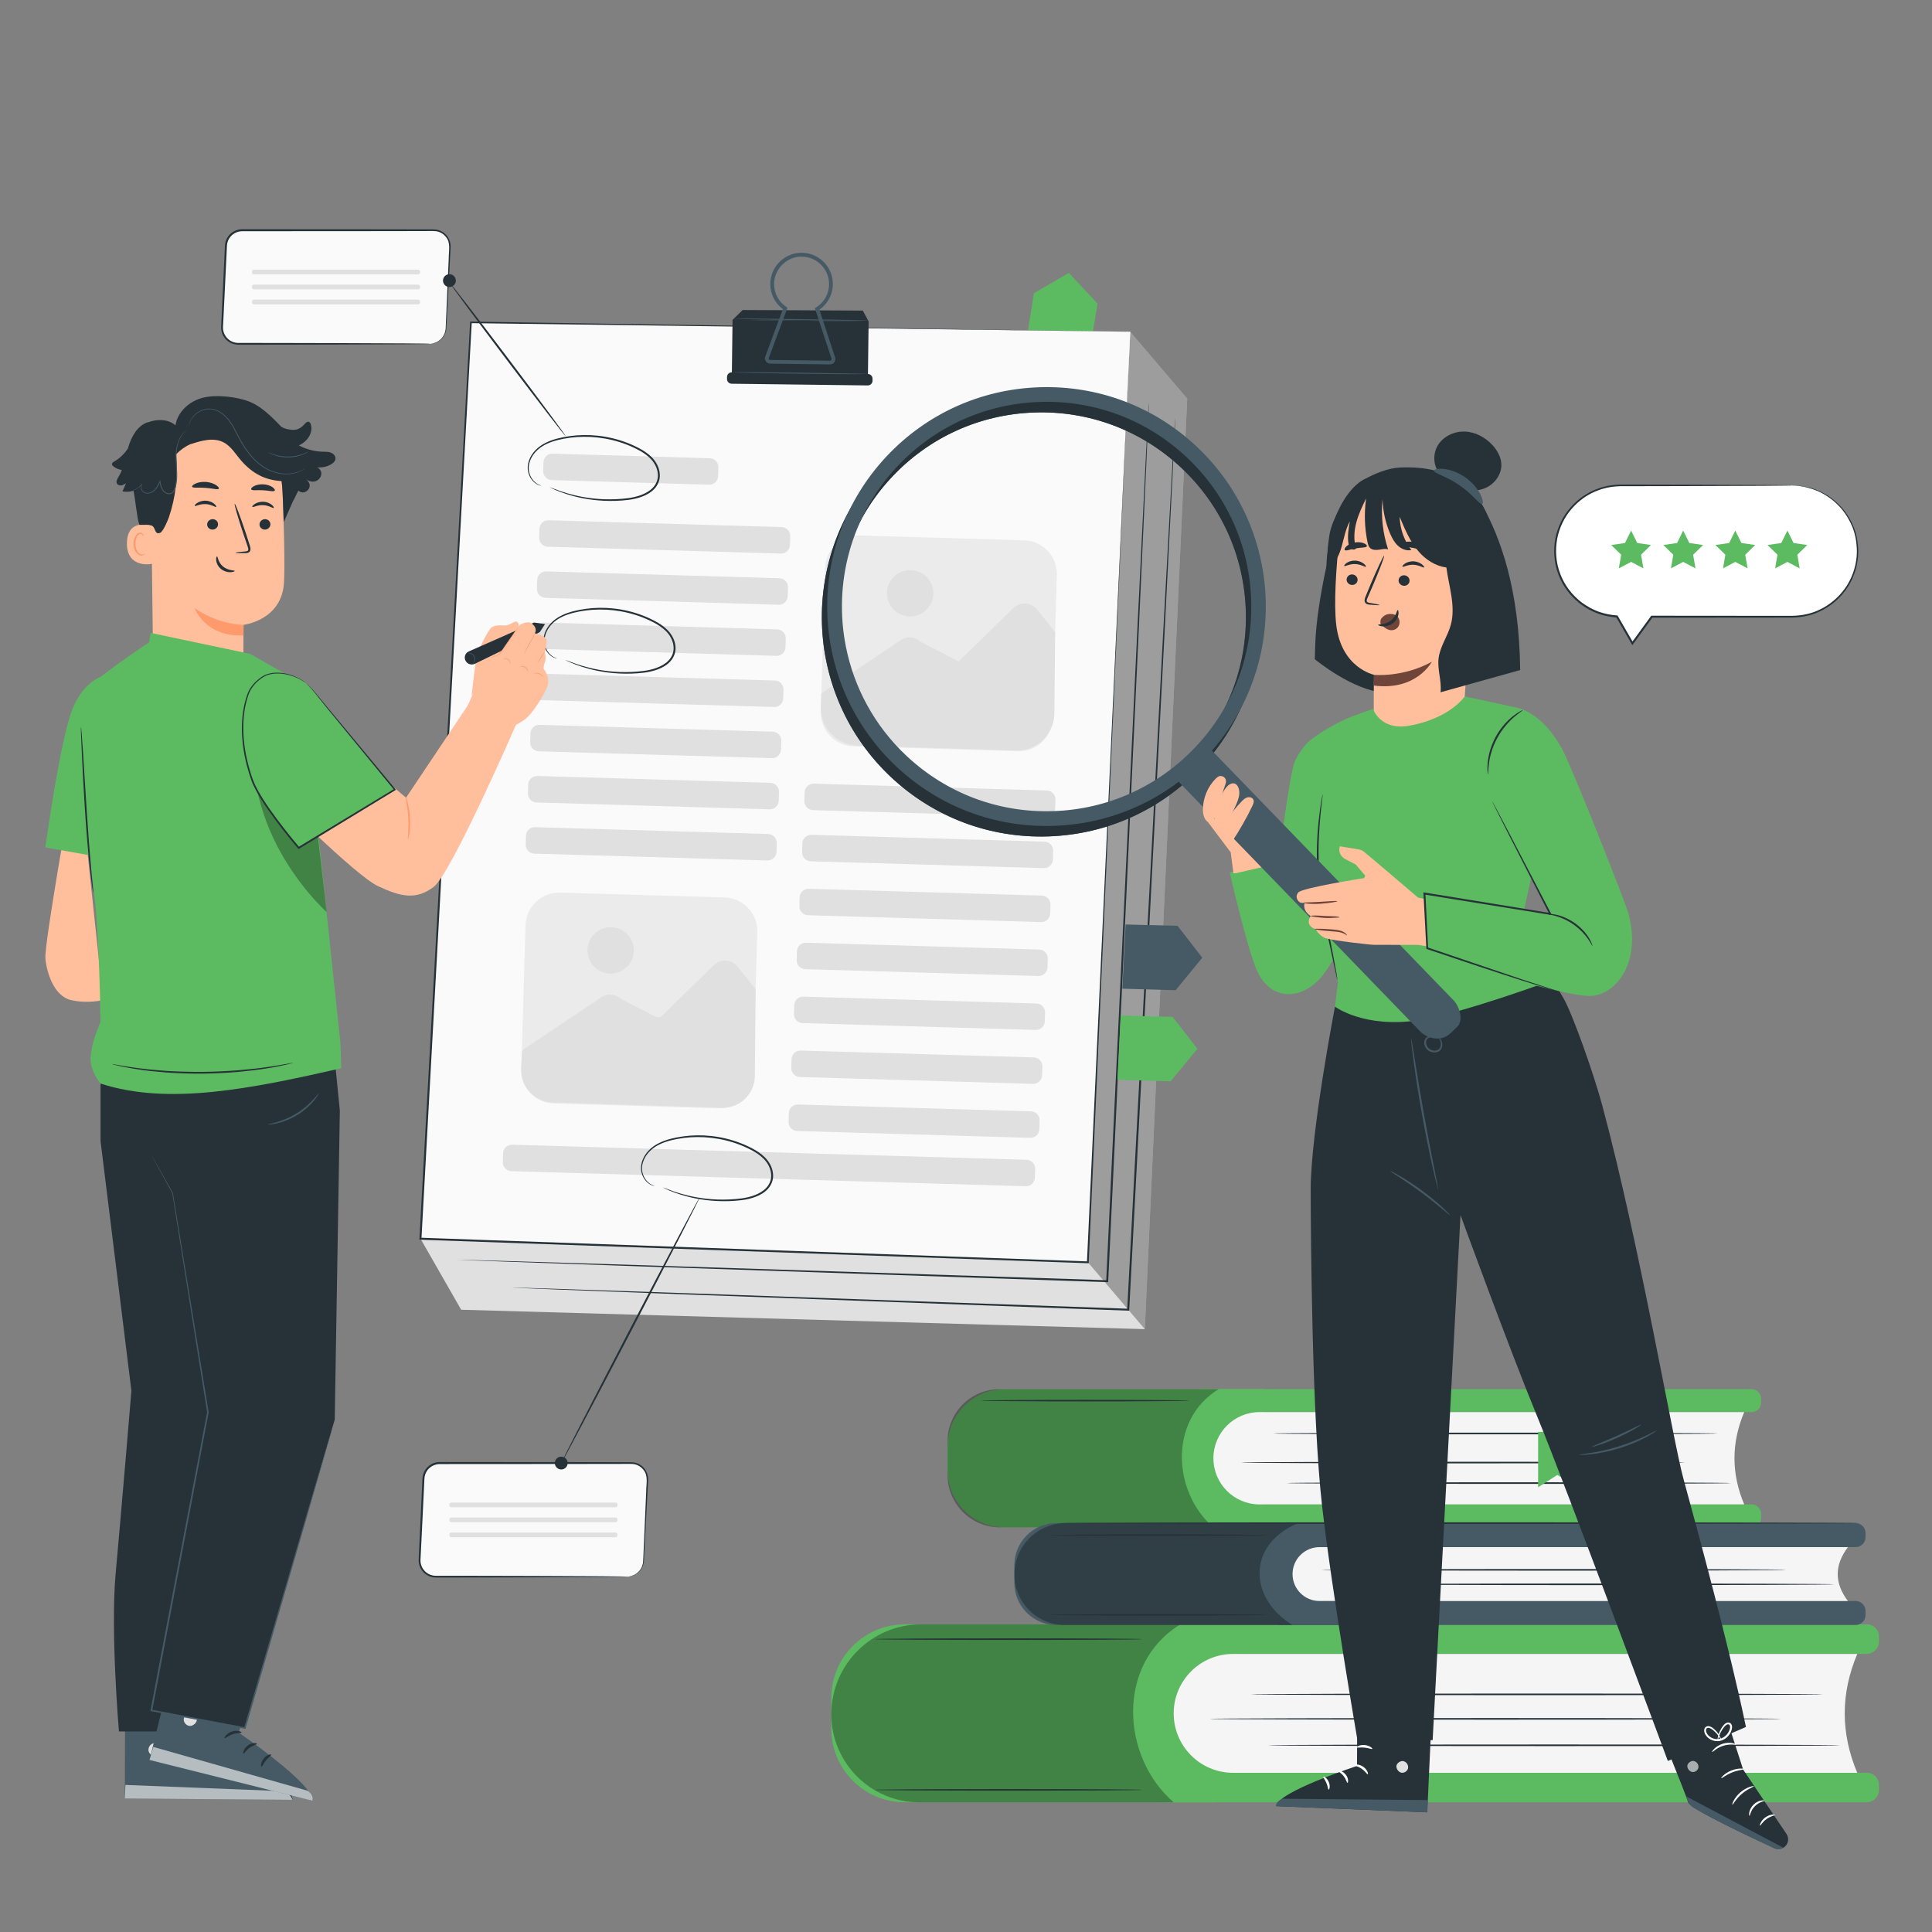 <?xml version="1.0" encoding="UTF-8"?>
<svg id="Layer_1" data-name="Layer 1" xmlns="http://www.w3.org/2000/svg" viewBox="0 0 500 500">
  <rect x="0" y="0" width="500" height="500" fill="#808080" stroke="none"/>
  <defs>
    <style>
      .cls-1 {
        fill: #ebebeb;
      }

      .cls-2 {
        fill: #f5f5f5;
      }

      .cls-3 {
        fill: #fff;
      }

      .cls-4 {
        fill: #ffbf9d;
      }

      .cls-5 {
        fill: #fafafa;
      }

      .cls-6 {
        fill: #ff9a6c;
      }

      .cls-7 {
        fill: #e0e0e0;
      }

      .cls-8 {
        fill: #6f4439;
      }

      .cls-9 {
        fill: #455a64;
      }

      .cls-10 {
        fill: #263238;
      }

      .cls-11 {
        fill: #5cbb61;
      }

      .cls-12 {
        opacity: .3;
      }

      .cls-13 {
        opacity: .6;
      }
    </style>
  </defs>
  <g id="Book">
    <g>
      <g>
        <path class="cls-5" d="M111.24,88.98H61.67c-2.4,0-4.31-2.01-4.2-4.4l1.01-21c.11-2.24,1.95-4,4.2-4h49.57c2.4,0,4.31,2.01,4.2,4.4l-1.01,21c-.11,2.24-1.95,4-4.2,4Z"/>
        <path class="cls-10" d="M111.24,88.98s.61,.04,1.63-.39c.5-.23,1.09-.6,1.59-1.24,.51-.62,.87-1.52,.89-2.56,.18-4.26,.45-10.38,.78-17.94-.02-1.86,.61-4.02-.78-5.59-.62-.77-1.55-1.31-2.57-1.43-1.02-.08-2.15-.02-3.26-.03-4.46,0-9.22,.01-14.23,.02-10.03,0-21.04,.01-32.61,.02-1.36,0-2.69,.74-3.38,1.9-.35,.57-.54,1.23-.57,1.9-.03,.71-.07,1.41-.1,2.12-.14,2.81-.27,5.59-.4,8.31-.13,2.72-.26,5.4-.39,8.02-.03,.65-.06,1.31-.1,1.96-.05,.66-.06,1.25,.13,1.84,.34,1.16,1.22,2.14,2.33,2.57,.56,.23,1.13,.3,1.74,.29,.62,0,1.23,0,1.84,0,1.22,0,2.43,0,3.61,0,2.37,0,4.68,0,6.91,.01,4.46,.01,8.61,.02,12.4,.03,7.56,.03,13.69,.06,17.96,.08,2.1,.02,3.74,.04,4.88,.05,.54,.01,.96,.02,1.27,.03,.29,0,.43,.02,.43,.03s-.15,.02-.43,.03c-.31,0-.73,.01-1.27,.03-1.14,.01-2.78,.03-4.88,.05-4.26,.02-10.39,.05-17.96,.08-3.79,0-7.95,.02-12.4,.03-2.23,0-4.53,0-6.91,.01-1.19,0-2.39,0-3.61,0-.61,0-1.23,0-1.84,0-.62,.01-1.31-.07-1.92-.32-1.24-.48-2.23-1.57-2.61-2.87-.21-.64-.19-1.37-.15-2,.03-.65,.06-1.3,.09-1.96,.12-2.62,.25-5.3,.38-8.02,.13-2.72,.26-5.5,.39-8.31,.03-.7,.07-1.41,.1-2.12,.03-.74,.25-1.5,.64-2.14,.77-1.31,2.27-2.15,3.81-2.15,11.57,0,22.58,.01,32.61,.02,5.01,0,9.77,.02,14.23,.02,1.13,.02,2.19-.04,3.31,.05,1.12,.14,2.15,.74,2.82,1.59,.68,.84,1.02,1.92,.98,2.95-.05,.99-.1,1.96-.15,2.91-.4,7.55-.72,13.67-.94,17.93-.03,1.08-.43,2.02-.97,2.65-.52,.65-1.15,1.02-1.66,1.24-.52,.22-.96,.27-1.24,.3-.29,0-.44,0-.44,0Z"/>
      </g>
      <polygon class="cls-11" points="265.45 89.15 267.58 75.88 276.62 70.62 284.04 78.58 281.8 92.19 265.45 89.15"/>
      <g>
        <polygon class="cls-7" points="307.25 103.17 296.28 343.98 119.35 338.96 108.82 320.57 127.85 96.76 292.51 85.86 307.25 103.17"/>
        <g class="cls-12">
          <polygon points="296.28 343.98 281.54 326.67 292.51 85.86 307.25 103.17 296.28 343.98"/>
        </g>
        <g>
          <polygon class="cls-5" points="292.51 85.86 281.54 326.67 108.82 320.57 121.89 83.42 292.51 85.86"/>
          <path class="cls-10" d="M292.51,85.86c-1.7-.02-67.06-.88-170.63-2.23l.21-.19c-3.64,66.27-8.14,148.36-13.02,237.15l-.25-.27c.9,.03,1.87,.07,2.85,.1,60.77,2.16,118.46,4.2,169.87,6.03l-.24,.22c6.62-142.22,11.11-238.75,11.2-240.81-.09,2.05-4.4,98.6-10.74,240.83v.23s-.24,0-.24,0c-51.41-1.81-109.1-3.84-169.87-5.98-.98-.03-1.95-.07-2.85-.1h-.26s.01-.27,.01-.27c4.91-88.79,9.45-170.88,13.11-237.14v-.2s.21,0,.21,0c103.56,1.6,168.93,2.61,170.62,2.64Z"/>
        </g>
        <path class="cls-7" d="M141.76,141.49l60.32,1.77c1.27,.04,2.32-.96,2.36-2.23l.07-2.26c.04-1.27-.96-2.32-2.23-2.36l-60.32-1.77c-1.27-.04-2.32,.96-2.36,2.23l-.07,2.26c-.04,1.27,.96,2.32,2.22,2.36Z"/>
        <path class="cls-7" d="M141.18,154.73l60.32,1.77c1.27,.04,2.32-.96,2.36-2.23l.07-2.26c.04-1.27-.96-2.32-2.23-2.36l-60.32-1.77c-1.27-.04-2.32,.96-2.36,2.23l-.07,2.26c-.04,1.27,.96,2.32,2.23,2.36Z"/>
        <path class="cls-7" d="M140.6,167.96l60.32,1.77c1.27,.04,2.32-.96,2.36-2.23l.07-2.26c.04-1.27-.96-2.32-2.23-2.36l-60.32-1.77c-1.27-.04-2.32,.96-2.36,2.23l-.07,2.26c-.04,1.27,.96,2.32,2.22,2.36Z"/>
        <path class="cls-7" d="M140.02,181.2l60.32,1.77c1.27,.04,2.32-.96,2.36-2.23l.07-2.26c.04-1.27-.96-2.32-2.23-2.36l-60.32-1.77c-1.27-.04-2.32,.96-2.36,2.23l-.07,2.26c-.04,1.27,.96,2.32,2.23,2.36Z"/>
        <path class="cls-7" d="M139.44,194.44l60.32,1.77c1.27,.04,2.32-.96,2.36-2.23l.07-2.26c.04-1.27-.96-2.32-2.23-2.36l-60.32-1.77c-1.27-.04-2.32,.96-2.36,2.23l-.07,2.26c-.04,1.27,.96,2.32,2.23,2.36Z"/>
        <path class="cls-7" d="M138.86,207.68l60.32,1.77c1.27,.04,2.32-.96,2.36-2.23l.07-2.26c.04-1.27-.96-2.32-2.23-2.36l-60.32-1.77c-1.27-.04-2.32,.96-2.36,2.23l-.07,2.26c-.04,1.27,.96,2.32,2.23,2.36Z"/>
        <path class="cls-7" d="M138.28,220.92l60.32,1.77c1.27,.04,2.32-.96,2.36-2.23l.07-2.26c.04-1.27-.96-2.32-2.23-2.36l-60.32-1.77c-1.27-.04-2.32,.96-2.36,2.23l-.07,2.26c-.04,1.26,.96,2.32,2.23,2.36Z"/>
        <path class="cls-7" d="M210.4,209.66l60.32,1.77c1.27,.04,2.32-.96,2.36-2.23l.07-2.26c.04-1.27-.96-2.32-2.23-2.36l-60.32-1.77c-1.27-.04-2.32,.96-2.36,2.23l-.07,2.26c-.04,1.27,.96,2.32,2.23,2.36Z"/>
        <path class="cls-7" d="M209.81,222.9l60.32,1.77c1.27,.04,2.32-.96,2.36-2.23l.07-2.26c.04-1.27-.96-2.32-2.23-2.36l-60.32-1.77c-1.27-.04-2.32,.96-2.36,2.23l-.07,2.26c-.04,1.27,.96,2.32,2.23,2.36Z"/>
        <path class="cls-7" d="M209.11,236.86l60.32,1.77c1.27,.04,2.32-.96,2.36-2.23l.07-2.26c.04-1.27-.96-2.32-2.23-2.36l-60.32-1.77c-1.27-.04-2.32,.96-2.36,2.23l-.07,2.26c-.04,1.27,.96,2.32,2.23,2.36Z"/>
        <path class="cls-7" d="M208.41,250.82l60.32,1.77c1.27,.04,2.32-.96,2.36-2.23l.07-2.26c.04-1.27-.96-2.32-2.23-2.36l-60.32-1.77c-1.27-.04-2.32,.96-2.36,2.23l-.07,2.26c-.04,1.27,.96,2.32,2.23,2.36Z"/>
        <path class="cls-7" d="M207.71,264.78l60.32,1.77c1.27,.04,2.32-.96,2.36-2.23l.07-2.26c.04-1.27-.96-2.32-2.23-2.36l-60.32-1.77c-1.27-.04-2.32,.96-2.36,2.23l-.07,2.26c-.04,1.27,.96,2.32,2.23,2.36Z"/>
        <path class="cls-7" d="M207.01,278.73l60.32,1.77c1.27,.04,2.32-.96,2.36-2.23l.07-2.26c.04-1.27-.96-2.32-2.23-2.36l-60.32-1.77c-1.27-.04-2.32,.96-2.36,2.23l-.07,2.26c-.04,1.27,.96,2.32,2.23,2.36Z"/>
        <path class="cls-7" d="M206.31,292.7l60.32,1.77c1.27,.04,2.32-.96,2.36-2.23l.07-2.26c.04-1.27-.96-2.32-2.23-2.36l-60.32-1.77c-1.27-.04-2.32,.96-2.36,2.23l-.07,2.26c-.04,1.27,.96,2.32,2.23,2.36Z"/>
        <path class="cls-7" d="M132.35,303.1l133.12,3.9c1.27,.04,2.32-.96,2.36-2.23l.07-2.26c.04-1.27-.96-2.32-2.23-2.36l-133.12-3.9c-1.27-.04-2.32,.96-2.36,2.23l-.07,2.26c-.04,1.27,.96,2.32,2.23,2.36Z"/>
        <path class="cls-7" d="M142.81,124.25l40.68,1.19c1.27,.04,2.32-.96,2.36-2.23l.07-2.26c.04-1.27-.96-2.32-2.23-2.36l-40.68-1.19c-1.27-.04-2.32,.96-2.36,2.23l-.07,2.26c-.04,1.27,.96,2.32,2.23,2.36Z"/>
        <path class="cls-10" d="M118.36,326s.28,.03,.84,.05c.57,.02,1.39,.06,2.48,.11,2.19,.08,5.41,.2,9.56,.36,8.33,.29,20.41,.72,35.47,1.25,30.14,1.02,72.18,2.44,119.82,4.05h.26s.01-.25,.01-.25c.45-9.52,.93-19.51,1.41-29.67,2.56-54.62,4.87-104.06,6.55-139.85,.81-17.89,1.47-32.36,1.92-42.38,.21-5,.38-8.88,.5-11.52,.05-1.31,.09-2.31,.12-3,.02-.68,.02-1.02,.02-1.02,0,0-.03,.34-.08,1.02-.04,.69-.09,1.69-.17,3-.14,2.65-.34,6.53-.6,11.52-.49,10.02-1.21,24.49-2.09,42.38-1.72,35.8-4.08,85.23-6.7,139.85-.48,10.16-.95,20.15-1.4,29.67l.27-.25c-47.65-1.54-89.69-2.9-119.83-3.87-15.06-.46-27.14-.84-35.48-1.09-4.15-.12-7.37-.21-9.56-.27-1.08-.03-1.91-.04-2.48-.06-.56,0-.84,0-.84,0Z"/>
        <path class="cls-10" d="M132.4,333.21s.27,.03,.79,.05c.54,.02,1.32,.06,2.34,.11,2.07,.08,5.1,.21,9.03,.37,7.87,.3,19.3,.74,33.56,1.28,28.55,1.05,68.44,2.51,113.86,4.18h.25s.01-.24,.01-.24c.61-11.49,1.24-23.44,1.88-35.65,2.81-53.89,5.35-102.67,7.19-137.99,.89-17.65,1.62-31.93,2.12-41.82,.24-4.93,.42-8.76,.55-11.37,.06-1.29,.1-2.28,.13-2.96,.03-.67,.03-1.01,.03-1.01,0,0-.04,.34-.08,1.01-.04,.68-.1,1.67-.18,2.96-.15,2.61-.37,6.44-.65,11.37-.54,9.88-1.32,24.17-2.29,41.81-1.88,35.32-4.48,84.1-7.35,137.99-.64,12.21-1.27,24.16-1.87,35.65l.27-.25c-45.42-1.59-85.31-3-113.86-4-14.26-.48-25.69-.86-33.57-1.13-3.92-.12-6.96-.22-9.03-.28-1.02-.03-1.8-.05-2.34-.06-.53-.01-.8,0-.8,0Z"/>
        <g>
          <polygon class="cls-10" points="189.59 82.78 192.2 80.23 223.3 80.38 224.81 83.22 189.59 82.78"/>
          <rect class="cls-10" x="199.7" y="72.79" width="14.82" height="35.22" transform="translate(114.1 296.35) rotate(-89.28)"/>
          <path class="cls-10" d="M225.81,98.54v-.51c.02-.68-.53-1.23-1.2-1.24l-35.22-.44c-.68,0-1.23,.53-1.24,1.21v.51c-.02,.68,.53,1.23,1.2,1.24l35.22,.44c.68,0,1.23-.53,1.24-1.21Z"/>
          <path class="cls-9" d="M214.82,94.31h-.02l-15.49-.2c-.44,0-.86-.23-1.11-.59s-.31-.83-.15-1.25l4.56-12.27c-2.01-1.5-3.23-3.85-3.26-6.37-.06-4.41,3.47-8.1,7.88-8.21,2.21-.06,4.32,.77,5.9,2.33,1.58,1.56,2.43,3.64,2.41,5.86-.03,2.63-1.33,5.05-3.48,6.54l4.07,12.36c.14,.42,.06,.88-.2,1.24-.26,.35-.67,.56-1.1,.56Zm-7.38-27.91c-.06,0-.13,0-.19,0-3.81,.1-6.98,3.4-6.92,7.22,.03,2.32,1.21,4.49,3.15,5.8l.32,.22-4.83,12.98c-.04,.12-.03,.25,.04,.36,.07,.11,.19,.17,.32,.17l15.49,.2c.14,0,.24-.06,.32-.16s.1-.23,.06-.35l-4.31-13.08,.32-.2c2.06-1.29,3.32-3.51,3.35-5.94,.02-1.95-.73-3.78-2.12-5.15-1.35-1.33-3.11-2.05-5-2.05Z"/>
          <path class="cls-9" d="M224.38,96.78s-.13-.02-.35-.02c-.26,0-.6-.02-1.01-.03-.92-.02-2.18-.04-3.72-.08-3.18-.05-7.5-.12-12.29-.2-4.78-.05-9.11-.1-12.29-.14-1.55,0-2.81,0-3.72-.01-.42,0-.75,0-1.01,.01-.23,0-.35,.01-.35,.02s.12,.02,.35,.03c.26,.01,.6,.03,1.01,.04,.92,.03,2.18,.06,3.72,.1,3.14,.07,7.49,.16,12.29,.22,4.8,.07,9.14,.11,12.29,.12,1.57,0,2.85,0,3.73-.01,.44,0,.78-.01,1.01-.03,.23-.02,.35-.03,.35-.04Z"/>
          <path class="cls-9" d="M224.88,82.92s-.13-.02-.35-.02c-.26,0-.6-.01-1.01-.03-.92-.02-2.18-.04-3.72-.08-3.18-.05-7.5-.12-12.29-.2-4.78-.05-9.11-.1-12.29-.14-1.55,0-2.81,0-3.72-.01-.42,0-.75,0-1.01,.01-.23,0-.35,.01-.35,.02s.12,.02,.35,.03c.26,.01,.6,.03,1.01,.04,.92,.03,2.18,.06,3.72,.1,3.14,.07,7.49,.16,12.29,.22,4.8,.07,9.14,.11,12.29,.12,1.57,0,2.85,0,3.73-.01,.44,0,.78-.01,1.01-.03,.23-.02,.35-.03,.35-.04Z"/>
        </g>
        <g>
          <path class="cls-1" d="M185.93,286.84l-42.55-1.25c-4.82-.14-8.6-4.16-8.46-8.97l1.09-37.15c.14-4.82,4.16-8.6,8.97-8.46l42.55,1.25c4.82,.14,8.6,4.16,8.46,8.97l-1.09,37.15c-.14,4.81-4.16,8.6-8.98,8.46Z"/>
          <path class="cls-7" d="M135.03,272.62c.02-.47,.26-.9,.65-1.16l19.64-13.18c1.53-1.23,3.72-1.18,5.19,.09,.08,.07,.17,.13,.26,.18l8.9,4.57c.56,.29,1.24,.18,1.69-.26l13.49-13.19c1.79-1.6,4.56-1.36,6.06,.52l4.33,5.43c.21,.26,.32,.59,.32,.93l-.21,21.94c-.04,4.65-3.9,8.35-8.55,8.2l-43.9-1.39c-4.59-.15-8.19-4-8.02-8.59l.15-4.1Z"/>
          <path class="cls-7" d="M164.03,245.69c.15,3.31-2.41,6.11-5.72,6.27-3.31,.15-6.11-2.41-6.27-5.72-.15-3.31,2.41-6.11,5.72-6.27,3.31-.15,6.11,2.41,6.27,5.72Z"/>
        </g>
        <g>
          <path class="cls-1" d="M263.45,194.41l-42.55-1.25c-4.82-.14-8.6-4.16-8.46-8.97l1.09-37.15c.14-4.82,4.16-8.6,8.97-8.46l42.55,1.25c4.82,.14,8.6,4.16,8.46,8.97l-1.09,37.15c-.14,4.82-4.16,8.6-8.97,8.46Z"/>
          <path class="cls-7" d="M212.57,179.44l20.26-13.59c1.57-1.26,3.83-1.17,5.31,.2l9.98,5.12,14.24-13.92c1.79-1.6,4.56-1.36,6.06,.52l4.65,5.84-.2,21c-.05,5.45-4.57,9.79-10.02,9.62l-41.02-1.3c-5.38-.17-9.59-4.68-9.4-10.06l.12-3.42Z"/>
          <path class="cls-7" d="M241.55,153.26c.15,3.31-2.41,6.11-5.72,6.27-3.31,.15-6.11-2.41-6.27-5.72s2.41-6.11,5.72-6.27c3.31-.15,6.11,2.41,6.27,5.72Z"/>
        </g>
      </g>
      <path class="cls-10" d="M144.14,170.41s-.29-.01-.79-.22c-.49-.21-1.19-.66-1.79-1.51-.58-.83-1.08-2.11-.87-3.59,.18-1.46,1-3.04,2.37-4.28,1.37-1.25,3.27-2.1,5.34-2.63,2.08-.52,4.36-.85,6.77-.88,4.81-.06,10.18,1.05,15.04,3.82,1.2,.71,2.34,1.57,3.19,2.68,.85,1.1,1.39,2.43,1.43,3.8,.06,1.38-.53,2.71-1.43,3.65-.9,.95-2.04,1.56-3.18,1.99-2.3,.86-4.63,.99-6.75,1.09-2.14,.07-4.13-.04-5.94-.26-3.61-.44-6.45-1.31-8.34-2.01-.95-.35-1.68-.66-2.16-.89-.48-.23-.73-.35-.73-.37,0-.02,.27,.08,.77,.27,.49,.2,1.23,.47,2.19,.8,1.91,.64,4.74,1.45,8.32,1.84,1.79,.2,3.77,.28,5.88,.19,2.11-.11,4.4-.27,6.6-1.11,1.09-.42,2.17-1.01,2.99-1.89,.82-.87,1.34-2.06,1.28-3.31-.04-1.24-.54-2.48-1.33-3.51-.8-1.03-1.87-1.86-3.04-2.55-4.76-2.71-10.05-3.82-14.78-3.78-2.37,.01-4.62,.32-6.68,.82-2.04,.5-3.88,1.3-5.21,2.49-1.33,1.17-2.13,2.67-2.33,4.05-.22,1.4,.22,2.62,.75,3.44,.55,.83,1.21,1.29,1.67,1.53,.47,.23,.75,.29,.74,.31Z"/>
      <path class="cls-10" d="M169.39,306.93s-.29-.01-.79-.22c-.49-.21-1.19-.66-1.79-1.51-.58-.83-1.08-2.11-.87-3.59,.18-1.46,1-3.04,2.37-4.28,1.37-1.25,3.27-2.1,5.34-2.63,2.08-.52,4.36-.85,6.77-.88,4.81-.06,10.18,1.05,15.04,3.82,1.2,.71,2.34,1.57,3.19,2.68,.85,1.1,1.39,2.43,1.43,3.8,.06,1.38-.53,2.71-1.43,3.65-.9,.95-2.04,1.56-3.18,1.99-2.3,.86-4.63,.99-6.75,1.09-2.14,.07-4.13-.04-5.94-.26-3.61-.44-6.45-1.31-8.34-2.01-.95-.35-1.68-.66-2.16-.89-.48-.23-.73-.35-.73-.37,0-.02,.27,.08,.77,.27,.49,.2,1.23,.47,2.19,.8,1.91,.64,4.74,1.45,8.32,1.84,1.79,.2,3.77,.28,5.88,.19,2.11-.11,4.4-.27,6.6-1.11,1.09-.42,2.17-1.01,2.99-1.89,.82-.87,1.34-2.06,1.28-3.31-.04-1.24-.54-2.48-1.33-3.51-.8-1.03-1.87-1.86-3.04-2.55-4.76-2.71-10.05-3.82-14.78-3.78-2.37,.01-4.62,.32-6.68,.82-2.04,.5-3.88,1.3-5.21,2.49-1.33,1.17-2.13,2.67-2.33,4.05-.22,1.4,.22,2.62,.76,3.44,.55,.83,1.21,1.29,1.67,1.53,.47,.23,.75,.29,.74,.31Z"/>
      <path class="cls-10" d="M140.07,125.7s-.29-.01-.79-.22c-.49-.21-1.19-.66-1.79-1.51-.58-.83-1.08-2.11-.87-3.59,.18-1.46,1-3.04,2.37-4.28,1.37-1.25,3.27-2.1,5.34-2.63,2.08-.52,4.36-.85,6.77-.88,4.81-.06,10.18,1.05,15.04,3.82,1.2,.71,2.34,1.57,3.19,2.68,.85,1.1,1.39,2.43,1.43,3.8,.06,1.38-.53,2.71-1.43,3.65-.9,.95-2.04,1.56-3.18,1.99-2.3,.86-4.63,.99-6.75,1.09-2.14,.07-4.13-.04-5.94-.26-3.61-.44-6.45-1.31-8.34-2.01-.95-.35-1.68-.66-2.16-.89-.48-.23-.73-.35-.73-.37,0-.02,.27,.08,.77,.27,.49,.2,1.23,.47,2.19,.8,1.91,.64,4.74,1.45,8.32,1.84,1.79,.2,3.77,.28,5.88,.19,2.11-.11,4.4-.27,6.6-1.11,1.09-.42,2.17-1.01,2.99-1.89,.82-.87,1.34-2.06,1.28-3.31-.04-1.24-.54-2.48-1.33-3.51-.8-1.03-1.87-1.86-3.04-2.55-4.76-2.71-10.05-3.82-14.78-3.78-2.37,.01-4.63,.32-6.68,.82-2.04,.5-3.88,1.3-5.21,2.49-1.33,1.17-2.13,2.67-2.33,4.05-.22,1.4,.22,2.62,.76,3.44,.55,.83,1.21,1.29,1.67,1.53,.47,.23,.75,.28,.75,.31Z"/>
      <polygon class="cls-11" points="290.03 262.83 303.47 263.16 309.88 271.42 302.98 279.84 289.19 279.44 290.03 262.83"/>
      <polygon class="cls-9" points="291.3 239.26 304.74 239.59 311.15 247.85 304.25 256.27 290.46 255.87 291.3 239.26"/>
      <path class="cls-7" d="M108.21,69.79h-42.5c-.28,0-.51,.23-.51,.51v.21c0,.28,.23,.51,.51,.51h42.5c.28,0,.51-.23,.51-.51v-.21c0-.28-.23-.51-.51-.51Z"/>
      <path class="cls-7" d="M108.21,73.67h-42.5c-.28,0-.51,.23-.51,.5v.21c0,.28,.23,.5,.51,.5h42.5c.28,0,.51-.23,.51-.5v-.21c0-.28-.23-.5-.51-.5Z"/>
      <path class="cls-7" d="M108.21,77.54h-42.5c-.28,0-.51,.23-.51,.51v.21c0,.28,.23,.51,.51,.51h42.5c.28,0,.51-.23,.51-.51v-.21c0-.28-.23-.51-.51-.51Z"/>
      <path class="cls-10" d="M116.56,73.41c.11-.09,6.88,8.67,15.1,19.56,8.23,10.89,14.81,19.78,14.7,19.87-.11,.09-6.87-8.67-15.1-19.56-8.23-10.88-14.81-19.78-14.7-19.86Z"/>
      <circle class="cls-10" cx="116.31" cy="72.62" r="1.66"/>
      <g>
        <path class="cls-5" d="M162.35,408.04h-49.57c-2.4,0-4.31-2.01-4.2-4.4l1.01-21c.11-2.24,1.95-4,4.2-4h49.57c2.4,0,4.31,2.01,4.2,4.4l-1.01,21c-.11,2.24-1.95,4-4.19,4Z"/>
        <path class="cls-10" d="M162.35,408.04s.61,.04,1.63-.39c.5-.23,1.09-.6,1.59-1.24,.51-.62,.87-1.52,.89-2.56,.18-4.26,.45-10.38,.78-17.94-.02-1.86,.61-4.02-.78-5.59-.62-.77-1.55-1.31-2.57-1.43-1.02-.08-2.15-.02-3.26-.03-4.46,0-9.22,.02-14.23,.02-10.03,0-21.04,.01-32.61,.02-1.36,0-2.69,.74-3.38,1.9-.35,.57-.54,1.23-.57,1.9-.03,.71-.07,1.42-.1,2.12-.14,2.81-.27,5.59-.4,8.31-.13,2.72-.26,5.4-.39,8.02-.03,.66-.06,1.31-.1,1.96-.05,.66-.06,1.25,.13,1.84,.34,1.16,1.22,2.14,2.33,2.57,.56,.23,1.13,.3,1.74,.29,.62,0,1.23,0,1.84,0,1.22,0,2.43,0,3.61,0,2.37,0,4.68,0,6.91,.01,4.46,.01,8.61,.02,12.4,.03,7.56,.03,13.69,.06,17.96,.08,2.1,.02,3.74,.04,4.88,.05,.54,.01,.96,.02,1.27,.03,.29,0,.44,.02,.44,.02s-.15,.02-.43,.03c-.31,0-.73,.01-1.27,.03-1.14,.01-2.78,.03-4.88,.05-4.26,.02-10.39,.05-17.96,.08-3.79,0-7.95,.02-12.4,.03-2.23,0-4.53,0-6.91,.01-1.19,0-2.39,0-3.61,0-.61,0-1.23,0-1.84,0-.62,.01-1.31-.07-1.92-.32-1.24-.48-2.23-1.57-2.61-2.87-.21-.64-.19-1.37-.15-2,.03-.65,.06-1.3,.09-1.96,.12-2.62,.25-5.3,.38-8.02,.13-2.72,.26-5.5,.39-8.31,.03-.7,.07-1.41,.1-2.12,.03-.74,.25-1.5,.64-2.14,.77-1.31,2.27-2.15,3.81-2.15,11.57,0,22.58,.01,32.61,.02,5.01,0,9.77,.02,14.23,.02,1.13,.02,2.19-.04,3.31,.05,1.12,.14,2.15,.74,2.82,1.59,.68,.84,1.02,1.92,.98,2.95-.05,.99-.1,1.96-.15,2.91-.4,7.55-.72,13.67-.94,17.93-.03,1.08-.43,2.02-.97,2.65-.52,.65-1.15,1.02-1.66,1.24-.52,.22-.96,.27-1.24,.3-.29,0-.44,0-.44,0Z"/>
      </g>
      <path class="cls-7" d="M159.31,388.86h-42.5c-.28,0-.51,.23-.51,.51v.21c0,.28,.23,.5,.51,.5h42.5c.28,0,.5-.23,.5-.5v-.21c0-.28-.23-.51-.5-.51Z"/>
      <path class="cls-7" d="M159.31,392.73h-42.5c-.28,0-.51,.23-.51,.5v.21c0,.28,.23,.5,.51,.5h42.5c.28,0,.5-.23,.5-.5v-.21c0-.28-.23-.5-.5-.5Z"/>
      <path class="cls-7" d="M159.31,396.61h-42.5c-.28,0-.51,.23-.51,.51v.21c0,.28,.23,.51,.51,.51h42.5c.28,0,.5-.23,.5-.51v-.21c0-.28-.23-.51-.5-.51Z"/>
      <path class="cls-10" d="M181.11,309.82c.13,.06-7.8,15.52-17.7,34.53-9.9,19.01-18.03,34.36-18.15,34.29-.13-.06,7.8-15.52,17.7-34.53,9.9-19,18.03-34.36,18.15-34.29Z"/>
      <path class="cls-10" d="M146.91,378.64c0,.91-.74,1.66-1.66,1.66s-1.66-.74-1.66-1.66,.74-1.66,1.66-1.66c.91,0,1.66,.74,1.66,1.66Z"/>
    </g>
  </g>
  <g id="Books">
    <g>
      <g>
        <path class="cls-11" d="M453.3,395.28h-143.63v-5.94h143.63c1.36,0,2.46,1.1,2.46,2.46v1.03c0,1.36-1.1,2.45-2.46,2.45Z"/>
        <path class="cls-10" d="M307.73,392.77c0,.12-12.05,.21-26.91,.21s-26.92-.1-26.92-.21,12.05-.21,26.92-.21c14.86,0,26.91,.1,26.91,.21Z"/>
        <g>
          <path class="cls-11" d="M327.49,395.28h-67.47c-8.17,0-14.79-6.62-14.79-14.79v-6.18c0-8.17,6.62-14.79,14.79-14.79h67.47v35.76Z"/>
          <path class="cls-11" d="M453.3,365.45h-142.51c-.62,0-1.12-.5-1.12-1.12v-3.7c0-.62,.5-1.12,1.12-1.12h142.51c1.36,0,2.46,1.1,2.46,2.46v1.03c0,1.36-1.1,2.46-2.46,2.46Z"/>
          <path class="cls-2" d="M451.4,389.34h-125.43c-6.6,0-11.94-5.35-11.94-11.95h0c0-6.6,5.35-11.94,11.94-11.94h125.43c-3.36,7.96-3.36,15.93,0,23.89Z"/>
          <g class="cls-12">
            <path d="M314.03,395.28h-55.25c-7.48,0-13.55-6.07-13.55-13.55v-8.77c0-7.42,6.02-13.44,13.44-13.44h56.72c-12.95,7.84-11.98,26.63-1.36,35.76Z"/>
          </g>
          <path class="cls-10" d="M436.16,378.51c0,.12-25.74,.21-57.49,.21s-57.5-.1-57.5-.21,25.74-.21,57.5-.21,57.49,.1,57.49,.21Z"/>
          <path class="cls-10" d="M448,383.82c0,.12-25.74,.21-57.49,.21s-57.5-.1-57.5-.21,25.74-.21,57.5-.21,57.49,.1,57.49,.21Z"/>
          <path class="cls-10" d="M444.51,370.98c0,.12-25.74,.21-57.49,.21s-57.5-.1-57.5-.21,25.74-.21,57.5-.21,57.49,.1,57.49,.21Z"/>
          <path class="cls-10" d="M307.73,362.48c0,.12-12.05,.21-26.91,.21s-26.92-.1-26.92-.21,12.05-.21,26.92-.21,26.91,.1,26.91,.21Z"/>
        </g>
      </g>
      <g>
        <path class="cls-11" d="M313.69,466.44h-79.5c-10.52,0-19.05-8.53-19.05-19.05v-7.96c0-10.52,8.53-19.05,19.05-19.05h79.5c4.08,0,7.39,3.31,7.39,7.39v31.29c0,4.08-3.31,7.39-7.39,7.39Z"/>
        <path class="cls-11" d="M483.11,428.03h-183.15c-1.01,0-1.83-.82-1.83-1.83v-4c0-1.01,.82-1.83,1.83-1.83h183.15c1.75,0,3.16,1.42,3.16,3.16v1.32c0,1.75-1.42,3.16-3.16,3.16Z"/>
        <path class="cls-11" d="M483.11,466.44h-183.15c-1.01,0-1.83-.82-1.83-1.83v-4c0-1.01,.82-1.83,1.83-1.83h183.15c1.75,0,3.16,1.42,3.16,3.16v1.32c0,1.75-1.42,3.16-3.16,3.16Z"/>
        <path class="cls-2" d="M480.66,458.8h-161.53c-8.5,0-15.38-6.89-15.38-15.38h0c0-8.5,6.89-15.38,15.38-15.38h161.53c-4.33,10.26-4.33,20.51,0,30.77Z"/>
        <g class="cls-12">
          <path d="M303.75,466.44h-65.82c-12.58,0-22.78-10.2-22.78-22.78h0c0-12.86,10.42-23.28,23.28-23.28h67.08c-16.68,10.1-15.43,34.29-1.75,46.06Z"/>
        </g>
        <path class="cls-10" d="M461.03,444.84c0,.12-33.16,.21-74.04,.21s-74.05-.1-74.05-.21,33.15-.21,74.05-.21,74.04,.1,74.04,.21Z"/>
        <path class="cls-10" d="M476.27,451.68c0,.12-33.16,.21-74.04,.21s-74.05-.1-74.05-.21,33.15-.21,74.05-.21c40.89,0,74.04,.1,74.04,.21Z"/>
        <path class="cls-10" d="M471.78,438.5c0,.12-33.16,.21-74.04,.21s-74.05-.1-74.05-.21,33.15-.21,74.05-.21,74.04,.1,74.04,.21Z"/>
        <path class="cls-10" d="M295.64,463.21c0,.12-15.52,.21-34.66,.21s-34.66-.1-34.66-.21,15.52-.21,34.66-.21,34.66,.1,34.66,.21Z"/>
        <path class="cls-10" d="M295.64,424.21c0,.12-15.52,.21-34.66,.21s-34.66-.1-34.66-.21,15.52-.21,34.66-.21,34.66,.1,34.66,.21Z"/>
      </g>
      <g>
        <path class="cls-9" d="M348.08,420.55h-74.66c-6.02,0-10.91-4.88-10.91-10.91v-4.56c0-6.02,4.88-10.91,10.91-10.91h74.66c.28,0,.51,.23,.51,.51v25.36c0,.28-.23,.51-.51,.51Z"/>
        <path class="cls-9" d="M480.23,400.39h-149.12c-.65,0-1.17-.52-1.17-1.17v-3.87c0-.65,.52-1.17,1.17-1.17h149.12c1.42,0,2.57,1.15,2.57,2.57v1.07c0,1.42-1.15,2.57-2.57,2.57Z"/>
        <path class="cls-9" d="M480.23,420.55h-149.12c-.65,0-1.17-.52-1.17-1.17v-3.87c0-.65,.52-1.17,1.17-1.17h149.12c1.42,0,2.57,1.15,2.57,2.57v1.07c0,1.42-1.15,2.57-2.57,2.57Z"/>
        <path class="cls-2" d="M478.24,414.34h-136.76c-3.85,0-6.97-3.12-6.97-6.97h0c0-3.85,3.12-6.97,6.97-6.97h136.76c-3.52,4.65-3.52,9.3,0,13.95Z"/>
        <g class="cls-12">
          <path d="M334.51,420.55h-58.91c-7.22,0-13.08-5.86-13.08-13.08h0c0-7.34,5.95-13.29,13.29-13.29h60.12c-13.55,5.78-12.54,19.64-1.42,26.37Z"/>
        </g>
        <path class="cls-10" d="M462.3,406.27c0,.12-26.94,.21-60.16,.21s-60.16-.1-60.16-.21,26.93-.21,60.16-.21,60.16,.1,60.16,.21Z"/>
        <path class="cls-10" d="M474.68,410.02c0,.12-26.94,.21-60.16,.21s-60.16-.1-60.16-.21,26.93-.21,60.16-.21,60.16,.1,60.16,.21Z"/>
        <path class="cls-10" d="M327.92,417.93c0,.12-12.61,.21-28.16,.21s-28.16-.1-28.16-.21,12.61-.21,28.16-.21,28.16,.1,28.16,.21Z"/>
        <path class="cls-10" d="M327.92,397.29c0,.12-12.61,.21-28.16,.21s-28.16-.1-28.16-.21,12.61-.21,28.16-.21,28.16,.1,28.16,.21Z"/>
        <path class="cls-10" d="M481.01,394.18c0,.12-46.25,.21-103.3,.21s-103.31-.1-103.31-.21,46.24-.21,103.31-.21,103.3,.1,103.3,.21Z"/>
      </g>
      <polygon class="cls-11" points="398.06 370.58 398.06 384.91 403.02 381.72 408.56 384.91 408.56 370.58 398.06 370.58"/>
    </g>
  </g>
  <g id="Speech_Bubble_3" data-name="Speech Bubble 3">
    <g>
      <g>
        <path class="cls-3" d="M463.76,125.63h-44.32c-9.38,0-16.99,7.61-16.99,16.99h0c0,9.05,7.08,16.43,16.01,16.94,1.34,2.31,2.67,4.63,4.01,6.94,1.67-2.3,3.34-4.6,5.01-6.89h36.27c9.38,0,16.99-7.61,16.99-16.99h0c0-9.38-7.61-16.99-16.99-16.99Z"/>
        <path class="cls-10" d="M463.76,125.63s.15,0,.45,0c.32,.01,.76,.03,1.33,.05,1.15,.15,2.89,.37,4.97,1.25,2.06,.87,4.43,2.4,6.5,4.85,1.01,1.25,1.92,2.71,2.63,4.39,.71,1.68,1.13,3.59,1.24,5.62,.24,4.03-1.07,8.66-4.3,12.26-1.6,1.8-3.64,3.32-6,4.36-2.35,1.06-5.05,1.47-7.75,1.42-10.78,0-22.7,.02-35.34,.03l.2-.1c-1.59,2.19-3.29,4.53-5.01,6.89l-.23,.32-.2-.34c-.52-.89-1.07-1.86-1.63-2.83-.82-1.41-1.63-2.81-2.38-4.12l.21,.13c-1.71-.12-3.38-.47-4.97-1.04-1.58-.59-3.05-1.42-4.39-2.4-2.65-2-4.68-4.73-5.79-7.74-1.14-3.01-1.33-6.26-.77-9.29,.6-3.02,1.98-5.82,3.92-8.01,1.93-2.21,4.36-3.88,6.97-4.82,.33-.12,.65-.25,.98-.35l1-.26c.66-.2,1.34-.25,2-.36,.67-.09,1.34-.08,2-.13,.65,0,1.3,0,1.94,0,5.14,.01,9.92,.02,14.28,.03,8.7,.03,15.73,.06,20.61,.08,2.41,.02,4.29,.04,5.59,.05,.62,.01,1.1,.02,1.45,.02,.33,0,.49,.03,.49,.03,0,0-.17,.02-.49,.03-.35,0-.83,.01-1.45,.02-1.3,.01-3.17,.03-5.59,.05-4.88,.02-11.9,.05-20.61,.08-4.36,0-9.14,.02-14.28,.03-.64,0-1.29,0-1.94,0-.64,.05-1.3,.04-1.95,.13-.64,.12-1.31,.16-1.95,.36l-.97,.25c-.32,.1-.63,.23-.95,.34-2.55,.92-4.9,2.56-6.78,4.71-1.89,2.14-3.22,4.87-3.8,7.8-.54,2.94-.35,6.11,.76,9.02,1.08,2.92,3.05,5.57,5.63,7.51,1.3,.95,2.73,1.76,4.26,2.33,1.54,.55,3.17,.88,4.82,1h.14s.07,.13,.07,.13c.75,1.3,1.56,2.71,2.38,4.12,.56,.97,1.12,1.93,1.63,2.83l-.43-.02c1.72-2.36,3.42-4.7,5.01-6.89l.08-.1h.13c12.64,0,24.56,.02,35.34,.03,2.68,.05,5.28-.34,7.58-1.36,2.3-1,4.3-2.49,5.87-4.24,3.18-3.51,4.48-8.02,4.26-11.98-.1-1.98-.49-3.87-1.18-5.52-.68-1.66-1.57-3.1-2.55-4.34-2.02-2.43-4.35-3.96-6.37-4.85-4.13-1.71-6.71-1.33-6.67-1.46Z"/>
      </g>
      <polygon class="cls-11" points="422.13 137.31 423.72 140.53 427.27 141.05 424.7 143.56 425.31 147.09 422.13 145.42 418.95 147.09 419.56 143.56 416.99 141.05 420.54 140.53 422.13 137.31"/>
      <polygon class="cls-11" points="435.61 137.31 437.2 140.53 440.76 141.05 438.18 143.56 438.79 147.09 435.61 145.42 432.44 147.09 433.04 143.56 430.47 141.05 434.02 140.53 435.61 137.31"/>
      <polygon class="cls-11" points="449.09 137.31 450.68 140.53 454.24 141.05 451.67 143.56 452.27 147.09 449.09 145.42 445.92 147.09 446.52 143.56 443.95 141.05 447.51 140.53 449.09 137.31"/>
      <polygon class="cls-11" points="462.58 137.31 464.17 140.53 467.72 141.05 465.15 143.56 465.75 147.09 462.58 145.42 459.4 147.09 460.01 143.56 457.43 141.05 460.99 140.53 462.58 137.31"/>
    </g>
  </g>
  <g id="Character_3" data-name="Character 3">
    <g>
      <g>
        <g>
          <path class="cls-10" d="M345.21,138.35s-4.44,16.6-4.82,28.34l-.13,3.91s9.8,8.13,18.01,8.64l6.89-16.93-19.95-23.96Z"/>
          <g>
            <g>
              <g>
                <path class="cls-10" d="M388.73,148.53c-1.87-8.1-2.59-17.52-9.32-22.8-5-3.92-10.69-5.01-17.03-4.74-3.12,.13-6.65,1.57-9.37,3.11-3.73,2.11-5.31,6.39-7.11,10.28-3.61,7.79-3.15,18.35-.71,21.28l32.57,17.2c6.5-3.38,10.58-4.73,11.62-13.4,.44-3.65,.19-7.35-.64-10.93Z"/>
                <g>
                  <path class="cls-4" d="M379.05,132.17l-20.49-6.05c-6.6-.96-11.33,7.03-12.01,13.66-.76,7.37-1.39,16.41-.73,21.95,1.32,11.16,9.77,12.9,9.77,12.9,0-.04,.02,.17-.05,3.46l-.03,6.79c-.09,2.16,.29,2.89,1.61,4.6,3.02,3.92,8.53,4.44,15.03,2.04,3.77-1.39,6.38-4.19,6.67-8.01l3.56-47.26c.12-2.02-1.33-3.8-3.33-4.09Z"/>
                  <path class="cls-10" d="M348.5,149.89c-.06,.75,.53,1.42,1.32,1.49,.78,.07,1.46-.47,1.52-1.22,.06-.75-.53-1.42-1.31-1.49-.78-.07-1.46,.48-1.52,1.23Z"/>
                  <path class="cls-10" d="M347.9,146.48c.17,.19,1.28-.56,2.81-.5,1.53,.04,2.62,.87,2.79,.69,.08-.08-.08-.42-.56-.8-.47-.37-1.28-.75-2.23-.78-.95-.03-1.77,.29-2.24,.63-.48,.34-.66,.67-.57,.76Z"/>
                  <path class="cls-10" d="M361.95,150.11c-.06,.75,.53,1.42,1.32,1.49,.78,.07,1.46-.47,1.52-1.22,.06-.75-.53-1.42-1.31-1.49-.78-.07-1.46,.47-1.52,1.23Z"/>
                  <path class="cls-10" d="M362.96,146.66c.17,.19,1.28-.56,2.81-.5,1.53,.04,2.62,.87,2.79,.69,.08-.08-.08-.42-.56-.8-.47-.37-1.27-.75-2.23-.78-.95-.03-1.77,.29-2.24,.63-.48,.34-.66,.67-.57,.76Z"/>
                  <path class="cls-10" d="M357,156.58c0-.09-.93-.29-2.47-.55-.39-.06-.76-.15-.81-.42-.08-.29,.1-.7,.31-1.15,.4-.93,.83-1.91,1.27-2.93,1.77-4.17,3.07-7.61,2.9-7.68-.17-.07-1.74,3.26-3.51,7.43-.43,1.03-.84,2.01-1.22,2.95-.17,.44-.44,.93-.26,1.53,.09,.3,.37,.52,.62,.6,.25,.09,.47,.1,.66,.12,1.55,.15,2.51,.19,2.52,.1Z"/>
                  <path class="cls-8" d="M355.54,174.65s7.44,.77,15.01-3.38c0,0-3.98,7.62-15.04,6.14l.03-2.76Z"/>
                  <path class="cls-8" d="M361.96,159.98c-.37-.66-1.07-1.03-1.81-1.08-1.06-.08-1.96,.25-2.68,1.2-.25,.27-.26,1.07-.17,1.29,.09,.22,.02,.11,.18,.27,.6,.57,1.23,1.14,2.01,1.36s1.77,0,2.32-.75c.49-.67,.51-1.63,.14-2.29Z"/>
                  <path class="cls-10" d="M361.73,157.88c-.25-.03-.33,1.63-1.8,2.75-1.47,1.12-3.23,.85-3.26,1.08-.03,.1,.38,.34,1.13,.39,.73,.06,1.81-.13,2.71-.81,.9-.68,1.32-1.63,1.4-2.31,.1-.69-.07-1.11-.18-1.11Z"/>
                  <path class="cls-10" d="M362.38,141.05c.11,.43,1.65,.38,3.42,.77,1.78,.35,3.17,1.02,3.44,.67,.12-.17-.09-.58-.63-1.04-.54-.46-1.42-.93-2.49-1.15-1.06-.22-2.06-.15-2.74,.05-.68,.2-1.05,.49-1,.7Z"/>
                  <path class="cls-10" d="M348.03,142.36c.35,.3,1.46-.22,2.86-.44,1.39-.26,2.62-.14,2.85-.54,.09-.19-.14-.51-.71-.76-.56-.25-1.45-.39-2.41-.23-.96,.17-1.75,.6-2.19,1.02-.44,.43-.56,.8-.4,.95Z"/>
                </g>
              </g>
              <path class="cls-10" d="M358.49,124.93c-.02,.08-.03,.16-.05,.24l.04,.02c0-.09,0-.17,.01-.26Z"/>
            </g>
            <path class="cls-10" d="M372.82,179.13c.31-2.91-.86-5.83-.52-8.73,.36-3.08,2.36-5.72,3.17-8.71,1.31-4.79-.49-9.88-1.15-14.83-2.78-.34-5.36-2.01-7.21-4.16-2.22-2.59-3.57-5.81-4.88-8.96,.08,3.09,1.15,6.15,3.02,8.62-1.23,.26-2.53-.27-3.46-1.12-.93-.85-1.53-1.99-2.03-3.15-1.21-2.8-1.86-5.83-1.97-8.87-.41,4.36,.07,8.8,1.45,12.96-.78-.24-1.61-.02-2.41,.09s-1.73,.09-2.29-.49c-.38-.39-.52-.95-.63-1.48-.77-3.7-.89-7.54-.37-11.29-.99,2.03-1.97,4.08-2.54,6.26-.57,2.18-.72,4.52-.05,6.67-.32,.41-1,.34-1.38,0s-.52-.88-.6-1.39c-.29-1.86,.04-3.76,.37-5.62-1.11,1.97-1.48,4.25-2.09,6.42-.61,2.17-1.59,4.4-3.48,5.64-.33-3.25-.21-5.47,.28-8.51,.37-2.33,1.48-4.63,2.49-6.76,1.14-2.38,2.73-4.71,4.5-6.26,3.27-2.86,4.63-1.63,6.72-.54l.25,.1c0-.05,0-.1,.02-.15l.09-.44c5.43-1.22,11.19-.95,16.49,.77,3.93,1.28,4.3,9.75,5.25,5.73,.58-2.44,3.74-.21,3.78-.14,4.64,8.37,9.56,21.65,9.78,42.62h0l-20.61,5.75Z"/>
          </g>
        </g>
        <path class="cls-10" d="M386.25,115.2c-1.85-2.03-4.47-3.43-7.21-3.51-2.75-.09-5.57,1.26-6.97,3.63-1.4,2.37-1.12,5.69,.86,7.59l3.43,2.74c2.36,1.3,5.28,1.73,7.79,.76,2.51-.97,4.46-3.48,4.4-6.18-.05-1.88-1.02-3.64-2.29-5.03Z"/>
        <path class="cls-9" d="M383.6,130.41c-.66,.31-2.54-2.56-5.89-4.82-3.3-2.34-6.65-3.07-6.6-3.8,.03-.33,.97-.6,2.5-.44,1.52,.15,3.6,.81,5.54,2.15,1.94,1.34,3.29,3.05,3.97,4.42,.69,1.38,.77,2.35,.47,2.5Z"/>
      </g>
      <g>
        <path class="cls-11" d="M335.93,221.59l12.84-12.03,8.7,13.82c-.17,1.24-11.26,25.13-16.06,30.09-5.48,5.65-12.94,5.21-16.24-2.59-2.6-6.15-6.91-25.08-6.91-25.08l17.67-4.2Z"/>
        <path class="cls-11" d="M349.93,185.41c-3.07,1.11-10.12,4.96-12.18,7.49-.99,1.23-1.96,2.62-2.59,4.01-1.61,3.53-4.66,29.74-4.66,29.74l13.68,9.9,11.91-45.84-.76-7.27-5.39,1.96Z"/>
        <path class="cls-11" d="M345.4,261.08l.86-6.77s-2.64-12.08-3.6-22.57c-1.54-16.67,2.81-27.03,3.4-28.79,.34-.99,9.27-19.49,9.27-19.49,0,0,1.88,5.7,9.41,4.35,10.51-1.88,14.34-7.58,14.34-7.58l13.58,2.94s5.29,21.25,6.07,28.29c.42,3.77-4.56,25.11-4.56,25.11l8.01,11.98c.24,.59-3.48,16.96-4.21,17.64s-13.75,3.7-13.92,4.26c-.16,.56-24.83,10.89-24.82,10.46,.02-.42-11.87-14.54-11.87-14.54l-1.97-5.29Z"/>
        <path class="cls-10" d="M342.32,205.49s0,.17-.03,.5c-.04,.38-.1,.84-.17,1.41-.15,1.22-.35,2.99-.53,5.17-.34,4.37-.69,10.46,.32,17.09,.88,6.64,2.16,12.58,2.99,16.9,.42,2.16,.74,3.91,.95,5.12,.09,.56,.16,1.02,.22,1.4,.04,.32,.06,.49,.04,.49-.02,0-.07-.16-.14-.48-.08-.37-.19-.83-.31-1.38-.28-1.28-.65-3-1.1-5.09-.92-4.3-2.26-10.24-3.14-16.91-1.01-6.67-.6-12.82-.17-17.19,.23-2.19,.49-3.96,.69-5.17,.1-.61,.19-1.08,.26-1.39,.07-.32,.12-.48,.13-.48Z"/>
      </g>
      <g>
        <path class="cls-10" d="M404.55,258.19c2.43,4.13,7.99,19.95,10.15,28.02,9.86,36.86,18.21,86.43,20.98,96.53,3.69,13.46,11.96,43.91,16.17,64.19l-20.21,8.81s-26.47-71.33-33.69-88.85c-7.48-18.16-19.97-52.42-19.97-52.42l-7.21,135.87-19.36,.6s-6.62-38.29-9.25-61.17c-2.63-22.88-2.93-69.99-2.95-81.94-.03-14.56,6.28-47.31,6.28-47.31,0,0,7.55,5.67,21.71,3.5,11.28-1.73,34.66-10.4,34.66-10.4l2.69,4.57Z"/>
        <path class="cls-9" d="M365.2,268.74s0,.56,.11,1.56c.1,1,.28,2.45,.52,4.23,.47,3.57,1.21,8.48,2.18,13.88,.97,5.4,1.98,10.27,2.77,13.78,.4,1.75,.73,3.17,.98,4.14,.25,.97,.4,1.51,.43,1.5,.03,0-.05-.56-.24-1.55-.21-1.07-.49-2.48-.82-4.18-.7-3.53-1.65-8.4-2.62-13.79-.96-5.4-1.76-10.3-2.32-13.85-.27-1.71-.5-3.12-.68-4.2-.17-.99-.27-1.54-.31-1.53Z"/>
        <path class="cls-9" d="M372.1,268.45s-.03-.24-.38-.39c-.34-.14-.86-.19-1.47-.05-.31,.07-.64,.18-.97,.39-.35,.23-.59,.64-.66,1.07-.16,.87,.25,1.91,1.11,2.46,.84,.55,1.93,.61,2.7,.12,.38-.23,.64-.64,.74-1,.11-.37,.11-.73,.07-1.05-.08-.64-.38-1.1-.65-1.33-.28-.23-.49-.25-.49-.22-.02,.04,.15,.12,.35,.36,.2,.24,.4,.66,.44,1.23,.04,.54-.11,1.28-.7,1.62-.59,.36-1.49,.31-2.18-.15-.69-.44-1.03-1.28-.93-1.96,.05-.34,.21-.64,.45-.81,.25-.18,.54-.31,.81-.39,.55-.17,1.02-.18,1.32-.11,.3,.07,.4,.23,.44,.21Z"/>
        <path class="cls-9" d="M359.72,303c-.04,.06,.88,.65,2.34,1.61s3.47,2.31,5.62,3.89c2.15,1.58,4.03,3.1,5.37,4.22s2.18,1.82,2.23,1.76c.04-.05-.7-.84-1.99-2.03s-3.15-2.76-5.31-4.35c-2.16-1.59-4.21-2.9-5.73-3.78-1.52-.89-2.5-1.36-2.53-1.3Z"/>
        <path class="cls-9" d="M408.74,376.5s.3,.04,.84,.03c.54-.01,1.31-.07,2.27-.18,1.91-.21,4.54-.7,7.34-1.57,2.81-.88,5.24-1.99,6.93-2.9,.85-.46,1.52-.85,1.96-1.15,.45-.29,.69-.47,.67-.5-.04-.07-1.08,.51-2.8,1.33-1.72,.83-4.14,1.86-6.92,2.74-2.78,.87-5.36,1.4-7.24,1.7-1.88,.3-3.06,.42-3.06,.5Z"/>
        <path class="cls-9" d="M412.02,374.43c.02,.06,.78-.13,1.98-.53,1.2-.4,2.84-1.02,4.6-1.82,1.76-.79,3.31-1.6,4.41-2.24,1.1-.63,1.74-1.08,1.71-1.13-.07-.13-2.82,1.34-6.32,2.91-3.5,1.58-6.42,2.66-6.37,2.8Z"/>
      </g>
      <g>
        <path class="cls-10" d="M351.29,436.86l-.1,20.17s-20.54,6.67-20.92,10.4l39.1,1.6,1.45-31.42-19.53-.75Z"/>
        <path class="cls-7" d="M363.35,455.83c.75,.24,1.24,1.11,1.03,1.87-.21,.76-1.09,1.26-1.84,1.04-.75-.22-1.37-1.25-1.08-1.98,.29-.73,1.36-1.26,2.04-.87"/>
        <path class="cls-9" d="M369.37,469.03l.02-3.17-37.5-.35s-1.77,.69-1.63,1.92l39.1,1.6Z"/>
        <path class="cls-3" d="M350.56,456.8c0,.19,.95,.32,1.86,.97,.93,.63,1.38,1.48,1.56,1.41,.18-.03-.06-1.18-1.18-1.95-1.11-.78-2.28-.6-2.24-.42Z"/>
        <path class="cls-3" d="M346.39,458.33c-.05,.18,.76,.54,1.38,1.38,.64,.82,.77,1.7,.96,1.69,.18,.04,.36-1.08-.43-2.1-.78-1.03-1.9-1.16-1.91-.97Z"/>
        <path class="cls-3" d="M343.86,463.15c.17,.05,.48-.9,.03-1.96-.44-1.07-1.32-1.52-1.41-1.36-.11,.15,.44,.74,.8,1.62,.37,.87,.4,1.68,.58,1.71Z"/>
        <path class="cls-3" d="M351.1,452.21c.07,.18,.96-.05,2.04,.07,1.08,.1,1.9,.49,2.01,.33,.12-.13-.68-.87-1.94-.99-1.27-.13-2.19,.44-2.1,.6Z"/>
      </g>
      <g>
        <path class="cls-10" d="M443.64,434.74l7.49,23.23,11.22,16.66c.81,1.2,.43,2.84-.82,3.56h0c-.7,.41-1.55,.45-2.29,.11-4.69-2.15-21.91-10.14-22.36-11.87-.52-2-9.53-23.98-9.53-23.98l16.29-7.71Z"/>
        <path class="cls-9" d="M461.53,478.19l-25.19-13.32,.34,.98c.29,.84,.87,1.56,1.64,2.01,2.06,1.21,7.83,4.43,20.85,10.47,.76,.35,1.64,.3,2.36-.14h0Z"/>
        <g class="cls-13">
          <path class="cls-3" d="M438.49,455.79c.72,.2,1.21,1.01,1.04,1.73-.17,.72-.99,1.23-1.71,1.05-.72-.19-1.34-1.14-1.09-1.84,.25-.7,1.24-1.25,1.89-.89"/>
        </g>
        <path class="cls-3" d="M452.76,469.95c.15,.02,.25-1.37,1.4-2.5,1.11-1.16,2.5-1.28,2.48-1.43,0-.06-.35-.14-.92-.03-.56,.11-1.32,.45-1.94,1.08-.62,.63-.96,1.39-1.06,1.95-.1,.57-.02,.92,.04,.92Z"/>
        <path class="cls-3" d="M455.48,472.47c.14,.06,.62-.95,1.7-1.7,1.06-.78,2.16-.92,2.15-1.07,.03-.14-1.25-.24-2.46,.64-1.22,.87-1.52,2.12-1.38,2.14Z"/>
        <path class="cls-3" d="M448.33,467.06c.15,.07,.88-1.48,2.44-2.8,1.55-1.35,3.19-1.83,3.14-1.99,0-.14-1.83,.14-3.49,1.58-1.68,1.42-2.23,3.18-2.09,3.21Z"/>
        <path class="cls-3" d="M445.46,460.19c.11,.12,1.2-.86,2.83-1.49,1.63-.66,3.09-.69,3.09-.86,.02-.13-1.53-.35-3.29,.36-1.76,.69-2.75,1.91-2.64,1.99Z"/>
        <path class="cls-3" d="M443.09,453.43c.12,.11,1.13-1.11,2.91-1.63,1.77-.57,3.29-.14,3.32-.3,.02-.06-.33-.26-.97-.39-.63-.12-1.56-.13-2.51,.17-.95,.3-1.72,.82-2.17,1.28-.46,.46-.63,.83-.58,.87Z"/>
        <path class="cls-3" d="M445.51,450.52s-.03-.34-.27-.88c-.25-.54-.69-1.31-1.49-2.04-.4-.34-.85-.8-1.6-.88-.37-.04-.83,.18-1,.58-.17,.39-.12,.8,0,1.17,.53,1.45,2.28,2.43,4,2.07,1.72-.39,2.88-1.86,3.1-3.35,.03-.38-.01-.81-.33-1.14-.31-.33-.84-.32-1.15-.15-.65,.34-.94,.89-1.24,1.32-.57,.91-.83,1.76-.95,2.34-.12,.58-.11,.92-.08,.92,.1,.03,.19-1.33,1.34-3.05,.3-.41,.64-.9,1.11-1.12,.23-.11,.47-.08,.62,.08,.15,.16,.21,.46,.17,.76-.19,1.23-1.26,2.56-2.72,2.87-1.45,.32-2.98-.54-3.42-1.71-.1-.28-.13-.59-.03-.82,.09-.22,.3-.34,.55-.33,.51,.02,.98,.4,1.37,.72,1.56,1.35,1.92,2.7,2.01,2.64Z"/>
      </g>
      <g>
        <polygon class="cls-4" points="320.88 205.49 330.2 215.12 330.58 223.51 319.76 226 319.21 226 318.51 220.59 312.27 212.29 320.88 205.49"/>
        <g>
          <path class="cls-9" d="M310.9,198.52c-10.37,11.07-24.43,17.44-39.59,17.94-15.16,.5-29.6-4.94-40.68-15.31h0c-22.85-21.41-24.03-57.41-2.62-80.26,10.37-11.07,24.43-17.44,39.59-17.94,15.16-.5,29.6,4.94,40.67,15.31,8.99,8.42,14.62,19.09,16.85,30.34,3.44,17.35-1.24,36.06-14.22,49.92Zm-77.66-.15c10.33,9.68,23.81,14.75,37.95,14.28,14.14-.46,27.26-6.41,36.94-16.73,9.68-10.33,14.75-23.81,14.28-37.95-.46-14.15-6.41-27.26-16.73-36.94-10.33-9.68-23.81-14.75-37.95-14.28-14.14,.46-27.26,6.41-36.94,16.73-12.12,12.94-16.48,30.39-13.27,46.58,2.08,10.49,7.34,20.46,15.72,28.31Z"/>
          <path class="cls-10" d="M310.9,198.52c-10.37,11.07-24.43,17.44-39.59,17.94-15.16,.5-29.6-4.94-40.68-15.31h0c-22.85-21.41-24.03-57.41-2.62-80.26,10.37-11.07,24.43-17.44,39.59-17.94,15.16-.5,29.6,4.94,40.67,15.31,8.99,8.42,14.62,19.09,16.85,30.34,3.44,17.35-1.24,36.06-14.22,49.92Zm-77.66-.15c10.33,9.68,23.81,14.75,37.95,14.28,14.14-.46,27.26-6.41,36.94-16.73,9.68-10.33,14.75-23.81,14.28-37.95-.46-14.15-6.41-27.26-16.73-36.94-10.33-9.68-23.81-14.75-37.95-14.28-14.14,.46-27.26,6.41-36.94,16.73-12.12,12.94-16.48,30.39-13.27,46.58,2.08,10.49,7.34,20.46,15.72,28.31Z"/>
          <path class="cls-9" d="M312.29,195.79c-10.37,11.07-24.43,17.44-39.59,17.94-15.16,.5-29.6-4.94-40.68-15.31h0c-22.85-21.41-24.03-57.41-2.63-80.26,10.37-11.07,24.43-17.44,39.59-17.94,15.16-.5,29.6,4.94,40.67,15.31,8.99,8.42,14.62,19.09,16.85,30.34,3.44,17.35-1.24,36.06-14.22,49.92Zm-77.66-.15c10.33,9.68,23.81,14.75,37.95,14.28,14.14-.46,27.26-6.41,36.94-16.73,9.68-10.33,14.75-23.81,14.28-37.95-.46-14.15-6.41-27.26-16.73-36.94-10.33-9.68-23.81-14.75-37.95-14.28-14.14,.46-27.26,6.41-36.94,16.73-12.12,12.94-16.48,30.39-13.27,46.58,2.08,10.49,7.34,20.46,15.72,28.31Z"/>
        </g>
        <path class="cls-9" d="M375.33,267.47l1.81-1.75c1.61-1.56,.71-5.12-.98-6.86l-63.44-65.57-8.48,8.21,63.34,65.47c2.14,2.1,5.68,2.5,7.75,.49Z"/>
        <g>
          <path class="cls-4" d="M316.87,201.2c-.3-.28-.89-.46-1.28-.34-.4,.12-.72,.41-1.01,.7-2.06,2.1-3.26,5.02-3.27,7.96,0,1.26,.33,2.71,1.45,3.28l1.27-.74c.4-.51,1.58-1.36,1.73-1.99,.66-2.63-.29-2.52,1.37-7.09,.16-.45,.34-1.2-.27-1.77Z"/>
          <path class="cls-4" d="M316.57,204.94c.36-.62,.76-1.23,1.26-1.66,.5-.43,1.13-.67,1.68-.5,.88,.28,1.31,1.54,1.21,2.72-.1,1.18-.6,2.29-1.09,3.35-1.04,2.26-2.09,4.53-3.13,6.79l-.61-.45c-.43,.42-1.06,.21-1.35-.3-.29-.5-.32-1.19-.3-1.85,.09-2.83,.96-5.69,2.34-8.1Z"/>
          <path class="cls-4" d="M318.1,211.71c.72-1.59,1.93-2.92,3.14-4.2,.42-.45,.87-.9,1.46-1.11,.59-.2,1.35-.06,1.64,.48,.28,.52,.03,1.14-.22,1.67-1.57,3.27-3.38,6.44-5.4,9.47l-1.87-1.89c-.85-1.53,.54-2.83,1.26-4.42Z"/>
        </g>
        <g>
          <g>
            <g>
              <path class="cls-4" d="M368.71,232.66l-1.72-.36-9-7.67-4.93-4.14c-.41-.35-.91-.58-1.44-.66l-4.88-.81s-.76,2.12,1.46,3.34l2.67,1.38,2.45,2.89-.31,.63s-16.02,2.49-17.02,3.71c-1,1.22,0,2.33,.44,2.56s1.22,.11,1.22,.11c0,0-.78,1.89,1.56,3.44,0,0-1.78,2.33,1.33,3.44,0,0,.89,1.78,2.67,2.33,1.78,.56,11.33,1.67,12.34,1.67s11.49,.02,11.49,.02l2.31,.38-.63-12.25Z"/>
              <path class="cls-8" d="M337.29,233.65c-.01,.13,1.97,.41,4.43,.24,2.45-.18,4.39-.52,4.38-.65-.01-.15-2-.03-4.42,.15-2.42,.16-4.39,.12-4.4,.26Z"/>
              <path class="cls-8" d="M339.21,237.07c0,.07,.42,.13,1.08,.22,.67,.08,1.59,.21,2.63,.28,1.05,.07,1.99-.03,2.66-.06,.67-.04,1.08-.04,1.09-.1,.02-.07-.41-.21-1.09-.26-.69-.06-1.62-.02-2.63-.09-1.02-.06-1.96-.14-2.64-.13-.68,0-1.11,.07-1.11,.14Z"/>
              <path class="cls-8" d="M340.22,240.44c-.01,.14,1.92,.4,4.32,.58,1.2,.08,2.26,.17,2.96,.46,.71,.27,1.03,.65,1.09,.59,.05-.02-.2-.52-.94-.91-.73-.41-1.88-.56-3.07-.64-2.4-.18-4.35-.22-4.36-.08Z"/>
            </g>
            <g>
              <path class="cls-11" d="M392.65,183.16s6.77,1.17,11.91,11.26c2.84,5.58,16.1,39.12,16.89,42.06,3.37,12.58-3.15,20.7-9.42,21.25-6.9,.61-42.6-10.91-42.6-10.91l-.79-15.25,32.56,4.94-15.64-30.36s-.6-20.22,7.09-22.99Z"/>
              <path class="cls-10" d="M412.15,244.85s-.17-.85-.88-2.03c-.7-1.18-1.95-2.66-3.66-3.89-1.72-1.22-3.53-1.92-4.87-2.2-1.35-.29-2.21-.22-2.21-.17,0,.09,.83,.15,2.12,.51,1.29,.35,3,1.08,4.67,2.26,1.66,1.19,2.9,2.57,3.66,3.68,.76,1.1,1.1,1.87,1.18,1.84Z"/>
            </g>
          </g>
          <path class="cls-10" d="M403.09,256.43s-.06,0-.17-.02c-.13-.03-.29-.06-.49-.1-.43-.09-1.06-.28-1.87-.5-1.63-.47-4-1.2-6.98-2.15-5.96-1.9-14.39-4.69-24.29-8.04l-.15-.05v-.16c-.24-4.39-.49-9.17-.75-14.16l-.02-.31,.31,.05c2.57,.42,5.27,.85,8.01,1.3,8.83,1.44,17.19,2.8,24.55,4.01l-.24,.33c-4.43-8.67-8.17-15.99-10.81-21.17-1.29-2.56-2.31-4.59-3.03-6.02-.33-.68-.59-1.21-.79-1.6-.17-.36-.26-.56-.25-.56,.01,0,.12,.17,.31,.53,.21,.39,.49,.91,.85,1.57,.75,1.41,1.81,3.43,3.15,5.96,2.69,5.16,6.48,12.45,10.98,21.08l.21,.4-.45-.07c-7.37-1.19-15.73-2.53-24.56-3.96-2.74-.45-5.44-.88-8.01-1.3l.29-.26c.25,4.99,.49,9.77,.71,14.16l-.16-.21c9.88,3.35,18.27,6.19,24.23,8.21,2.95,.97,5.29,1.73,6.93,2.27,.81,.25,1.43,.46,1.85,.57,.19,.06,.35,.1,.48,.14,.11,.04,.16,.06,.16,.06Z"/>
          <path class="cls-10" d="M394.11,183.78c.05,.08-.92,.64-2.27,1.8-1.35,1.16-3.02,3-4.33,5.38-1.29,2.39-1.93,4.79-2.16,6.56-.24,1.76-.18,2.88-.27,2.88-.04,0-.07-.27-.11-.78-.05-.5-.04-1.24,.03-2.15,.07-.91,.27-1.98,.59-3.14,.34-1.15,.82-2.39,1.48-3.62,.67-1.22,1.45-2.3,2.23-3.21,.8-.9,1.59-1.65,2.31-2.2,.72-.56,1.33-.96,1.78-1.2,.45-.24,.7-.36,.72-.33Z"/>
        </g>
      </g>
    </g>
  </g>
  <g id="Character_2" data-name="Character 2">
    <g>
      <path class="cls-4" d="M18.6,204.32s-7.2,40.03-6.85,43.77c.35,3.74,2.26,9.7,6.6,10.72,4.34,1.02,8.34,0,8.34,0l-5.21-49.16-2.88-5.32Z"/>
      <g>
        <g>
          <path class="cls-4" d="M39.61,170.13l-.5-41.36c-.46-10.28,5.14-19.13,15.44-19.3l.95,.04c9.58,.4,17.26,8.08,17.63,17.66,.35,8.92,.62,18.77,.37,23.54-.53,9.86-10.46,10.99-10.46,10.99-.02,0-.06,6.01-.06,8.9l-7.94,11.02v.59s-15.42-12.09-15.42-12.09Z"/>
          <path class="cls-6" d="M63.02,161.7s-6.24,.11-12.69-4.33c0,0,2.79,7.55,12.67,7.07l.02-2.74Z"/>
          <path class="cls-10" d="M69.98,135.69c0,.75-.64,1.36-1.42,1.37-.78,0-1.4-.59-1.4-1.33s.64-1.36,1.42-1.37c.78,0,1.41,.59,1.4,1.33Z"/>
          <path class="cls-10" d="M70.85,131.45c-.18,.18-1.22-.66-2.73-.72-1.51-.08-2.66,.65-2.82,.46-.08-.09,.11-.41,.61-.74,.49-.33,1.32-.64,2.26-.6,.94,.04,1.72,.43,2.17,.8,.45,.38,.6,.72,.51,.79Z"/>
          <path class="cls-10" d="M56.43,135.69c0,.75-.64,1.36-1.42,1.37-.78,0-1.41-.59-1.4-1.33,0-.75,.64-1.36,1.42-1.37,.78,0,1.41,.59,1.4,1.33Z"/>
          <path class="cls-10" d="M55.96,131.18c-.18,.18-1.22-.66-2.74-.72-1.51-.08-2.66,.65-2.82,.46-.08-.09,.11-.41,.61-.74,.49-.33,1.32-.64,2.26-.6,.95,.04,1.72,.43,2.17,.8,.45,.38,.6,.72,.51,.8Z"/>
          <path class="cls-10" d="M60.92,143.06c0-.09,.95-.21,2.48-.34,.39-.02,.76-.09,.83-.35,.1-.28-.04-.7-.21-1.16-.33-.95-.67-1.95-1.02-3-1.42-4.26-2.43-7.76-2.25-7.82,.17-.06,1.46,3.36,2.88,7.62,.34,1.05,.67,2.05,.97,3.01,.13,.45,.36,.96,.14,1.53-.12,.29-.41,.48-.66,.54-.25,.07-.47,.06-.66,.06-1.54,.02-2.5-.01-2.5-.1Z"/>
          <path class="cls-10" d="M56.65,126.46c-.22,.38-1.68-.09-3.47-.2-1.79-.15-3.3,.1-3.46-.3-.07-.19,.25-.53,.89-.82,.64-.29,1.61-.49,2.68-.42,1.07,.08,2,.42,2.59,.8,.6,.38,.86,.76,.76,.94Z"/>
          <path class="cls-10" d="M71.1,126.99c-.32,.34-1.55-.05-3.04-.11-1.48-.1-2.75,.16-3.03-.21-.12-.18,.09-.52,.64-.83,.55-.31,1.46-.55,2.48-.5,1.02,.05,1.9,.39,2.4,.76,.52,.37,.68,.73,.53,.89Z"/>
          <path class="cls-4" d="M39.61,136.11c-.17-.08-6.7-2.29-6.76,4.47-.06,6.76,6.73,5.43,6.75,5.23,.01-.19,.01-9.7,.01-9.7Z"/>
          <path class="cls-6" d="M37.55,143.24s-.12,.08-.32,.17c-.19,.09-.53,.14-.88,0-.71-.27-1.3-1.41-1.32-2.63-.01-.61,.12-1.2,.34-1.68,.21-.49,.53-.83,.89-.9,.36-.08,.61,.14,.69,.33,.09,.19,.04,.32,.08,.34,.02,.02,.15-.11,.09-.39-.03-.13-.1-.3-.26-.43-.16-.13-.4-.2-.65-.18-.52,.03-.99,.51-1.24,1.04-.27,.53-.44,1.19-.43,1.88,.03,1.36,.72,2.64,1.69,2.93,.47,.13,.87-.01,1.08-.17,.21-.17,.25-.32,.23-.33Z"/>
          <path class="cls-10" d="M56.16,144c.23-.01,.24,1.54,1.58,2.63,1.33,1.1,2.98,.92,3,1.13,.02,.1-.37,.3-1.07,.33-.69,.03-1.69-.19-2.5-.86-.81-.67-1.17-1.57-1.22-2.21-.06-.65,.11-1.03,.22-1.03Z"/>
        </g>
        <g>
          <path class="cls-10" d="M86.76,118.28c-.1-.4-.39-.73-.74-.94-.77-.47-1.66-.42-2.52-.44-2.14-.06-4.26-.63-6.16-1.62,.67-.33,1.3-.73,1.83-1.26,1.1-1.08,1.75-2.74,1.27-4.2-.09-.27-.25-.56-.52-.65-.44-.14-.83,.29-1.14,.63-1.02,1.11-1.95,1.59-3.45,1.42-.93-.1-1.83-.32-2.56-.79-.03-.03-.05-.06-.08-.09-.35-.37-.69-.72-1.02-1.06,0,0,0,0,0,0h0c-2.51-2.55-4.68-4.32-6.92-5.25-3.28-1.37-8.79-1.97-12.24-1.1-3.45,.86-6.57,3.62-7.09,7.14-1.91-1.65-4.81-1.67-7.17-.75l-.06-.03c-2.63,.9-4.14,3.65-4.95,6.31-.04,.15-.08,.29-.12,.44-.9,1.39-2.12,2.58-3.56,3.4-.25,.14-.55,.32-.58,.61-.03,.29,.21,.53,.44,.7,.62,.46,1.35,.76,2.11,.9-.25,.63-.53,1.24-.89,1.83-.3,.5-.66,1.09-.41,1.62,.2,.4,.7,.58,1.15,.52s.84-.3,1.22-.54c-.3,.69-.6,1.39-.9,2.09,.95,.18,1.93,.11,2.85-.16,.53,2.5,.89,7.13,1.52,8.82,1.79,.05,2.23-.14,3.13,.17,1.16,.4,.7,2.47,2.23,1.9,.78-.29,2-3.22,2.27-4,1.78-5.22,2.42-10.83,1.86-16.31,1.1-1.14,2.42-2.07,3.86-2.72l-.12,.1c2.77-.93,5.91-1.84,8.52-.51,2.02,1.03,3.19,3.15,4.69,4.85,2.84,3.22,6.09,4.96,10.38,5.2,.35,2.99,.41,7.87,.53,10.65l2.44-5.54v.02c.2-.32,.36-.65,.52-.98l.05-.1h0c.25-.54,.49-1.07,.8-1.59,0,0,.02,.02,.03,.02,1.49,1.35,3.74-.66,2.57-2.3-.23-.32-.51-.61-.83-.85,.68,.65,1.71,.98,2.61,.71s1.62-1.17,1.55-2.12c-.05-.64-.5-1.22-1.08-1.48,1.22,.11,2.47-.14,3.53-.74,.7-.39,1.39-1.03,1.17-1.91Z"/>
          <path class="cls-9" d="M48.5,111.22s-.42,.26-1,.9c-.58,.64-1.23,1.75-1.55,3.27-.16,.75-.27,1.6-.28,2.51-.01,.91,.05,1.89,.11,2.92,.05,1.03,.12,2.11,.04,3.24-.04,.56-.11,1.14-.24,1.71-.13,.56-.29,1.17-.72,1.65-.34,.39-.91,.56-1.4,.45-.49-.09-.93-.36-1.25-.72-.63-.75-.78-1.69-.92-2.53l.21,.03c-.35,.74-.7,1.47-1.23,2.06-.51,.59-1.22,.97-1.94,1.03-.36,.03-.71-.03-1.02-.19-.31-.16-.53-.42-.69-.69-.14-.28-.22-.59-.2-.88,.02-.29,.14-.57,.33-.77l.1,.09c-.77,.86-1.58,1.32-2.14,1.57-.28,.13-.51,.2-.66,.25-.15,.04-.23,.06-.24,.06,0,0,.08-.04,.22-.09,.15-.06,.37-.14,.64-.28,.54-.27,1.33-.74,2.07-1.59l.1,.09c-.34,.35-.36,.97-.08,1.47,.14,.25,.35,.48,.62,.61,.27,.14,.6,.19,.92,.16,.66-.06,1.32-.42,1.8-.98,.49-.56,.84-1.27,1.18-2.01l.15-.32,.06,.34c.15,.83,.31,1.74,.88,2.41,.28,.32,.69,.57,1.12,.65,.43,.09,.89-.05,1.19-.38,.38-.41,.53-.99,.66-1.55,.13-.56,.2-1.12,.24-1.67,.08-1.11,.02-2.19-.02-3.22-.05-1.03-.11-2.01-.09-2.93,.02-.92,.14-1.78,.31-2.54,.35-1.54,1.04-2.66,1.65-3.29,.62-.63,1.07-.83,1.07-.83Z"/>
          <path class="cls-9" d="M78.98,121.19s-.02,.03-.08,.07c-.07,.05-.15,.11-.25,.18-.11,.08-.25,.17-.42,.26-.17,.1-.37,.21-.6,.31-.92,.43-2.4,.84-4.24,.71-1.82-.12-4-.79-5.94-2.27-1.96-1.44-3.67-3.56-5.06-5.97-.71-1.21-1.28-2.44-1.91-3.58-.63-1.14-1.33-2.2-2.18-3.04-.84-.84-1.82-1.47-2.83-1.76-.5-.16-1.01-.2-1.5-.19-.49,.02-.95,.11-1.38,.25-.86,.28-1.55,.74-2.08,1.22-.53,.48-.89,.99-1.13,1.43-.46,.9-.49,1.49-.53,1.48,0,0,0-.04,0-.1,.01-.08,.03-.18,.05-.3,.05-.26,.17-.65,.39-1.11,.24-.45,.59-.99,1.12-1.49,.53-.5,1.23-.98,2.11-1.28,.44-.14,.92-.25,1.42-.27,.5-.01,1.04,.03,1.56,.18,1.05,.3,2.06,.94,2.93,1.79,.87,.85,1.59,1.93,2.22,3.08,.64,1.15,1.21,2.38,1.91,3.57,1.38,2.39,3.06,4.48,4.99,5.91,1.9,1.46,4.03,2.14,5.83,2.28,1.81,.15,3.27-.24,4.19-.63,.93-.4,1.38-.76,1.39-.73Z"/>
          <path class="cls-9" d="M79.93,116.85s-.12,.1-.36,.24c-.24,.15-.6,.33-1.06,.52-.46,.2-1.03,.38-1.67,.53-.65,.14-1.37,.24-2.13,.26-.76,.01-1.49-.06-2.14-.17-.65-.12-1.22-.28-1.69-.46-.47-.17-.84-.34-1.08-.48-.24-.13-.37-.21-.37-.23,.02-.04,.56,.25,1.5,.55,.47,.16,1.03,.29,1.67,.4,.64,.1,1.35,.16,2.1,.15,.75-.02,1.45-.11,2.09-.23,.63-.14,1.2-.3,1.65-.47,.92-.34,1.45-.65,1.47-.61Z"/>
        </g>
      </g>
      <g>
        <g>
          <g>
            <g>
              <path class="cls-9" d="M54.07,430.81l-.98,22.34s22.38,8.49,22.6,12.64l-43.38-.34,.09-34.87,21.66,.23Z"/>
              <path class="cls-7" d="M39.69,451.16c-.84,.22-1.43,1.16-1.24,2.01,.19,.85,1.14,1.46,1.98,1.25s1.59-1.31,1.3-2.14-1.44-1.47-2.21-1.07"/>
              <g class="cls-13">
                <path class="cls-3" d="M32.31,465.45l.15-3.51,41.53,1.64s1.93,.86,1.7,2.21l-43.38-.34Z"/>
              </g>
              <path class="cls-10" d="M53.8,452.93c0,.21-1.07,.3-2.12,.97-1.07,.65-1.61,1.56-1.8,1.47-.2-.04,.13-1.31,1.41-2.1,1.28-.8,2.55-.54,2.51-.35Z"/>
              <path class="cls-10" d="M58.33,454.85c.05,.21-.87,.56-1.6,1.45-.75,.87-.94,1.84-1.15,1.83-.2,.03-.34-1.21,.59-2.3,.91-1.1,2.16-1.18,2.16-.98Z"/>
              <path class="cls-10" d="M60.87,460.31c-.19,.04-.48-1.02,.07-2.17,.54-1.16,1.55-1.61,1.63-1.43,.12,.17-.53,.79-.97,1.75-.46,.95-.53,1.84-.74,1.86Z"/>
              <path class="cls-10" d="M53.45,447.81c-.09,.19-1.06-.11-2.26-.04-1.2,.05-2.13,.44-2.24,.26-.12-.15,.79-.93,2.21-1,1.41-.08,2.4,.6,2.29,.77Z"/>
            </g>
            <path class="cls-10" d="M54.01,447.56c.11,0,.12,2.07,.06,5.38l-.17-.26c2.53,.96,5.9,2.26,9.48,3.95,3.92,1.83,7.37,3.75,9.61,5.54,1.12,.88,1.95,1.72,2.38,2.42,.45,.7,.39,1.23,.32,1.2-.03,0-.06-.44-.55-1.04-.47-.61-1.32-1.36-2.45-2.17-2.26-1.64-5.72-3.47-9.61-5.29-3.56-1.68-6.89-3.03-9.37-4.1l-.18-.08v-.19c.21-3.3,.39-5.36,.5-5.36Z"/>
          </g>
          <g>
            <path class="cls-10" d="M26.02,275.05v20.24l7.99,64.64s-2.53,30.32-4.09,47.43c-1.35,14.86,.86,40.74,.86,40.74h23.68l8.47-86.32,5.26-53.83,9.54-31.89-51.7-1.03Z"/>
            <g>
              <path class="cls-9" d="M67.99,426.93l-6.2,21.48s19.75,13.52,18.99,17.6l-42.08-10.53,8.29-33.87,21,5.32Z"/>
              <path class="cls-7" d="M49.23,443.33c-.87,.02-1.66,.79-1.68,1.66-.02,.87,.76,1.68,1.63,1.68,.87,0,1.85-.9,1.77-1.77-.08-.87-1.05-1.77-1.89-1.56"/>
              <g class="cls-13">
                <path class="cls-3" d="M38.7,455.48l.97-3.38,39.99,11.36s1.67,1.28,1.13,2.55l-42.08-10.53Z"/>
              </g>
              <path class="cls-10" d="M62.52,448.37c-.06,.2-1.11,.04-2.28,.45-1.19,.38-1.93,1.14-2.1,1.01-.18-.09,.43-1.24,1.87-1.71,1.43-.48,2.61,.08,2.52,.25Z"/>
              <path class="cls-10" d="M66.48,451.3c0,.21-.98,.34-1.9,1.03-.94,.67-1.35,1.56-1.55,1.5-.2-.02-.04-1.25,1.11-2.1,1.15-.85,2.38-.63,2.33-.44Z"/>
              <path class="cls-10" d="M67.67,457.21c-.2,0-.23-1.1,.58-2.09,.8-1,1.88-1.2,1.93-1.01,.07,.2-.7,.65-1.35,1.47-.67,.81-.95,1.66-1.16,1.63Z"/>
              <path class="cls-10" d="M63.39,443.32c-.13,.17-1-.35-2.19-.56-1.18-.24-2.18-.07-2.24-.27-.08-.18,.99-.72,2.38-.45,1.39,.26,2.19,1.15,2.05,1.29Z"/>
            </g>
            <polygon class="cls-10" points="86.86 276.43 87.95 287.44 86.63 367.39 67.9 431.61 63.36 447.19 39.17 442.63 57.81 276.46 86.86 276.43"/>
          </g>
        </g>
        <path class="cls-9" d="M86.13,369.07s-.03,.13-.09,.38c-.07,.26-.17,.63-.3,1.11-.28,.99-.69,2.43-1.22,4.3-1.08,3.77-2.66,9.24-4.64,16.15-4.01,13.83-9.67,33.36-16.31,56.25l-.05,.18-.19-.04c-7.65-1.44-15.77-2.96-24.19-4.54l-.22-.04,.04-.22c1.23-6.52,2.52-13.33,3.84-20.27,3.91-20.56,7.59-39.96,10.81-56.91v.07c-4.01-25.14-7.2-45.19-9.03-56.7v.03c-1.75-3.2-3.1-5.67-4.03-7.35-.45-.83-.79-1.46-1.03-1.9-.23-.43-.34-.65-.34-.65,0,0,.13,.21,.38,.63,.25,.43,.6,1.06,1.07,1.88,.94,1.67,2.32,4.12,4.12,7.31h0s0,.03,0,.03c1.88,11.5,5.15,31.54,9.25,56.67v.04s0,.04,0,.04c-3.2,16.95-6.87,36.35-10.76,56.92-1.32,6.94-2.61,13.75-3.84,20.27l-.18-.26c8.41,1.59,16.54,3.12,24.18,4.57l-.24,.15c6.7-22.87,12.42-42.38,16.47-56.2,2.04-6.89,3.65-12.35,4.76-16.11,.56-1.86,.99-3.3,1.28-4.28,.15-.48,.26-.84,.34-1.1,.08-.25,.13-.37,.13-.37Z"/>
        <path class="cls-9" d="M82.51,282.99s-.39,.82-1.32,1.93c-.92,1.11-2.4,2.51-4.3,3.67-1.9,1.15-3.82,1.83-5.23,2.14-1.42,.32-2.32,.33-2.32,.28-.04-.15,3.59-.51,7.31-2.81,3.75-2.25,5.73-5.32,5.85-5.21Z"/>
      </g>
      <g>
        <g>
          <path class="cls-4" d="M134.05,162.36c.31-.45,.23-1.09-.23-1.41-.12-.08-.24-.13-.36-.11-.48,.08-1.76,1.01-2.74,1.03-.98,.02-2.65-.28-3.63,.63s-3.37,5.91-3.68,6.99c-.3,1.08-1.37,10.61-1.37,10.61l12-17.74Z"/>
          <path class="cls-10" d="M138.19,161.11c-.05,.06-11.74,5.22-16.87,7.48-1.14,.5-1.4,1.99-.5,2.86h0c.56,.54,1.4,.67,2.09,.33l16.77-8.17,1.38-2.1-2.87-.4Z"/>
          <path class="cls-4" d="M125.82,171.62l3.73-2.74,4.92-7.14s2.01-1.2,3.06-.44c1.04,.75,1.38,1.63,.9,2.6,0,0,2.78,.66,2.98,1.59s-.4,3.19-.4,3.19c0,0,.41,1.74,.02,2.66-.39,.92-.35,1.72-.35,1.72,0,0,1.8,2.2,1.03,4.46s-4.02,7.28-5.76,8.58c-1.74,1.3-5.03,2.86-5.03,2.86l-2.15,4.5-8.91-8.07,5.96-13.76Z"/>
          <path class="cls-6" d="M134.31,162.05s-.07,.14-.22,.39c-.18,.27-.4,.61-.66,1.01-.57,.85-1.36,2.01-2.25,3.3-.44,.64-.87,1.25-1.26,1.8-.2,.28-.41,.53-.64,.73s-.48,.35-.71,.46c-.47,.22-.88,.32-1.15,.39-.28,.07-.43,.09-.44,.08,0-.01,.15-.06,.42-.15,.27-.09,.67-.21,1.12-.43,.96-.4,1.6-1.74,2.52-2.99,.89-1.28,1.7-2.44,2.29-3.27,.28-.39,.52-.72,.71-.98,.17-.23,.27-.35,.28-.34Z"/>
          <path class="cls-6" d="M135.45,169.47s.6-1.28,1.44-2.81,1.55-2.74,1.59-2.72-.6,1.28-1.44,2.81c-.84,1.53-1.55,2.74-1.59,2.72Z"/>
          <path class="cls-6" d="M136.62,173.93s-.04-.16-.13-.39c-.09-.23-.27-.53-.58-.75-.31-.21-.65-.28-.9-.29-.25,0-.41,.03-.41,0,0-.02,.14-.11,.41-.13,.27-.03,.66,.03,1.01,.27,.35,.24,.54,.6,.6,.86,.07,.26,.03,.43,0,.43Z"/>
          <path class="cls-6" d="M140.76,175.27s-.16-.08-.37-.25c-.21-.17-.51-.4-.87-.57-.36-.17-.74-.22-.98-.16-.26,.05-.35,.2-.37,.19-.03,0,.04-.22,.33-.31,.28-.1,.7-.06,1.09,.12,.4,.18,.69,.45,.88,.64,.19,.2,.3,.33,.28,.35Z"/>
          <path class="cls-6" d="M139.16,171.51s.32-.68,.82-1.46c.49-.78,.93-1.39,.97-1.36,.04,.03-.32,.68-.82,1.46s-.93,1.39-.97,1.36Z"/>
          <path class="cls-6" d="M132.02,171.84s-.02-.15-.09-.38c-.07-.22-.22-.52-.5-.72-.28-.2-.61-.26-.84-.26-.23,0-.38,.05-.39,.02,0-.02,.12-.11,.38-.15,.25-.04,.63,0,.96,.24,.33,.24,.48,.59,.52,.84,.04,.26-.01,.41-.03,.41Z"/>
          <path class="cls-9" d="M122.28,171.82s.16-.16,.32-.47c.16-.3,.28-.81,.09-1.29-.19-.49-.61-.79-.93-.92-.32-.13-.55-.13-.55-.16,0-.02,.23-.07,.59,.04,.35,.1,.83,.42,1.05,.97,.22,.56,.06,1.12-.15,1.42-.21,.32-.43,.43-.43,.41Z"/>
        </g>
        <g>
          <path class="cls-4" d="M90.95,194.36l14.13,12.09,17.35-25.92,11.28,6.65s-16.91,38.92-21.49,42.36c-4.58,3.44-8.45,2.55-14.34-.18s-26.89-23.86-26.89-23.86l19.96-11.15Z"/>
          <path class="cls-6" d="M105.58,217.21c-.14-.02,.25-2.46,.08-5.48-.15-3.02-.79-5.41-.66-5.44,.1-.04,.96,2.34,1.11,5.42,.17,3.08-.42,5.54-.53,5.51Z"/>
        </g>
      </g>
      <g>
        <path class="cls-11" d="M33.27,174.57s12.01,.17,12.19,15.15c.17,14.97-3.06,35-3.06,35l-30.66-5.4s3.8-27.88,7.05-35.91c3.27-8.08,9.51-10.2,14.48-8.84Z"/>
        <path class="cls-11" d="M38.97,163.79l-.38,2.44s-16.39,10.83-17.32,13.62c-1.44,4.33,1.7,40.94,3.08,51.32,1.38,10.37,1.66,33.24,1.66,33.24-1.01,2.69-2.15,5.12-2.53,8.88-.38,3.73,2.53,7.13,2.53,7.13,17.58,5.74,39.07,1.33,62.31-3.96l-.22-6.59-7.6-71.57s2.21-18.6-6.86-23.99c-1-.59-8.91-5.09-8.91-5.09l-25.76-5.43Z"/>
        <g class="cls-12">
          <path d="M65.33,194.82s-.14,10.3,5.4,22.08c5.54,11.78,13.79,19.13,13.79,19.13l-2.46-21.41-16.73-19.79Z"/>
        </g>
        <g>
          <path class="cls-11" d="M79.09,176.75c-2.87-2.32-8.22-3.59-11.27-1.5-1.36,.93-2.94,2.33-3.7,4.55-2.6,7.61-1.05,15.79,1.04,21.86,2.08,6.07,12.15,17.77,12.15,17.77l24.86-15.09s-16.64-20.17-18.38-22.25c-.9-1.09-3.11-4.05-4.7-5.34Z"/>
          <path class="cls-10" d="M79.09,176.75s.2,.12,.53,.42c.33,.29,.8,.76,1.37,1.39,1.15,1.27,2.67,3.25,4.72,5.66,4.06,4.89,9.81,11.8,16.62,20l.15,.18-.2,.12c-7.04,4.28-15.04,9.14-23.49,14.29-.47,.28-.93,.56-1.36,.83l-.17,.1-.12-.15c-2.78-3.29-5.36-6.59-7.68-9.91-1.16-1.66-2.24-3.33-3.17-5.05-.46-.86-.89-1.73-1.22-2.64-.33-.9-.6-1.8-.86-2.69-2.08-7.14-2.13-14.15-.24-19.48,.45-1.36,1.26-2.49,2.18-3.38,.93-.86,1.9-1.62,3-1.97,1.08-.35,2.14-.42,3.09-.37,.96,.05,1.82,.22,2.58,.44,1.52,.42,2.59,1.02,3.29,1.45,.7,.44,1,.75,1,.75-.02,.03-.34-.26-1.05-.68-.7-.41-1.78-.98-3.29-1.36-.75-.2-1.6-.36-2.54-.39-.94-.04-1.97,.04-3,.39-1.03,.34-1.98,1.09-2.88,1.93-.88,.87-1.65,1.97-2.08,3.27-1.83,5.27-1.75,12.18,.33,19.26,.26,.88,.53,1.78,.86,2.66,.33,.87,.74,1.73,1.2,2.58,.92,1.7,2,3.35,3.16,5.01,2.31,3.3,4.9,6.6,7.66,9.87l-.29-.05c.43-.26,.89-.54,1.36-.83,8.46-5.13,16.47-9.98,23.52-14.25l-.05,.31c-6.76-8.24-12.46-15.19-16.49-20.1-2.02-2.43-3.52-4.44-4.63-5.73-.55-.65-1-1.12-1.32-1.43-.31-.31-.49-.46-.48-.47Z"/>
        </g>
        <path class="cls-10" d="M20.95,188.15s.04,.15,.07,.43c.03,.34,.07,.75,.12,1.25,.08,1.16,.2,2.71,.33,4.6,.25,3.95,.59,9.28,.96,15.17,.39,5.93,.79,11.28,1.15,15.16,.17,1.88,.32,3.43,.43,4.59,.04,.5,.08,.91,.11,1.25,.02,.29,.02,.44,0,.44-.02,0-.05-.15-.1-.43-.05-.34-.12-.74-.19-1.24-.16-1.08-.36-2.64-.57-4.58-.43-3.87-.89-9.23-1.28-15.16-.39-5.93-.65-11.3-.83-15.18-.08-1.89-.14-3.45-.19-4.6-.01-.5-.02-.91-.03-1.25,0-.29,0-.44,.02-.44Z"/>
        <path class="cls-10" d="M75.93,275.05s-.16,.06-.46,.14c-.36,.09-.8,.19-1.34,.33-.58,.14-1.3,.29-2.14,.45-.84,.17-1.79,.35-2.85,.51-2.11,.36-4.65,.66-7.48,.93-2.83,.24-5.94,.41-9.21,.45-3.27,.02-6.39-.09-9.22-.28-2.83-.23-5.37-.48-7.49-.83-1.06-.15-2.02-.32-2.85-.48-.84-.15-1.56-.3-2.14-.44-.54-.13-.99-.24-1.34-.32-.31-.08-.46-.13-.46-.14,0-.02,.17,0,.48,.05,.36,.06,.81,.14,1.36,.24,.59,.12,1.31,.24,2.15,.36,.84,.14,1.79,.29,2.85,.41,2.12,.3,4.65,.52,7.47,.73,2.82,.16,5.93,.26,9.19,.24,3.26-.04,6.36-.2,9.18-.41,2.81-.25,5.35-.51,7.46-.83,1.06-.14,2.01-.3,2.85-.44,.84-.13,1.56-.26,2.15-.37,.55-.1,1-.18,1.36-.24,.31-.05,.48-.07,.48-.05Z"/>
      </g>
    </g>
  </g>
</svg>